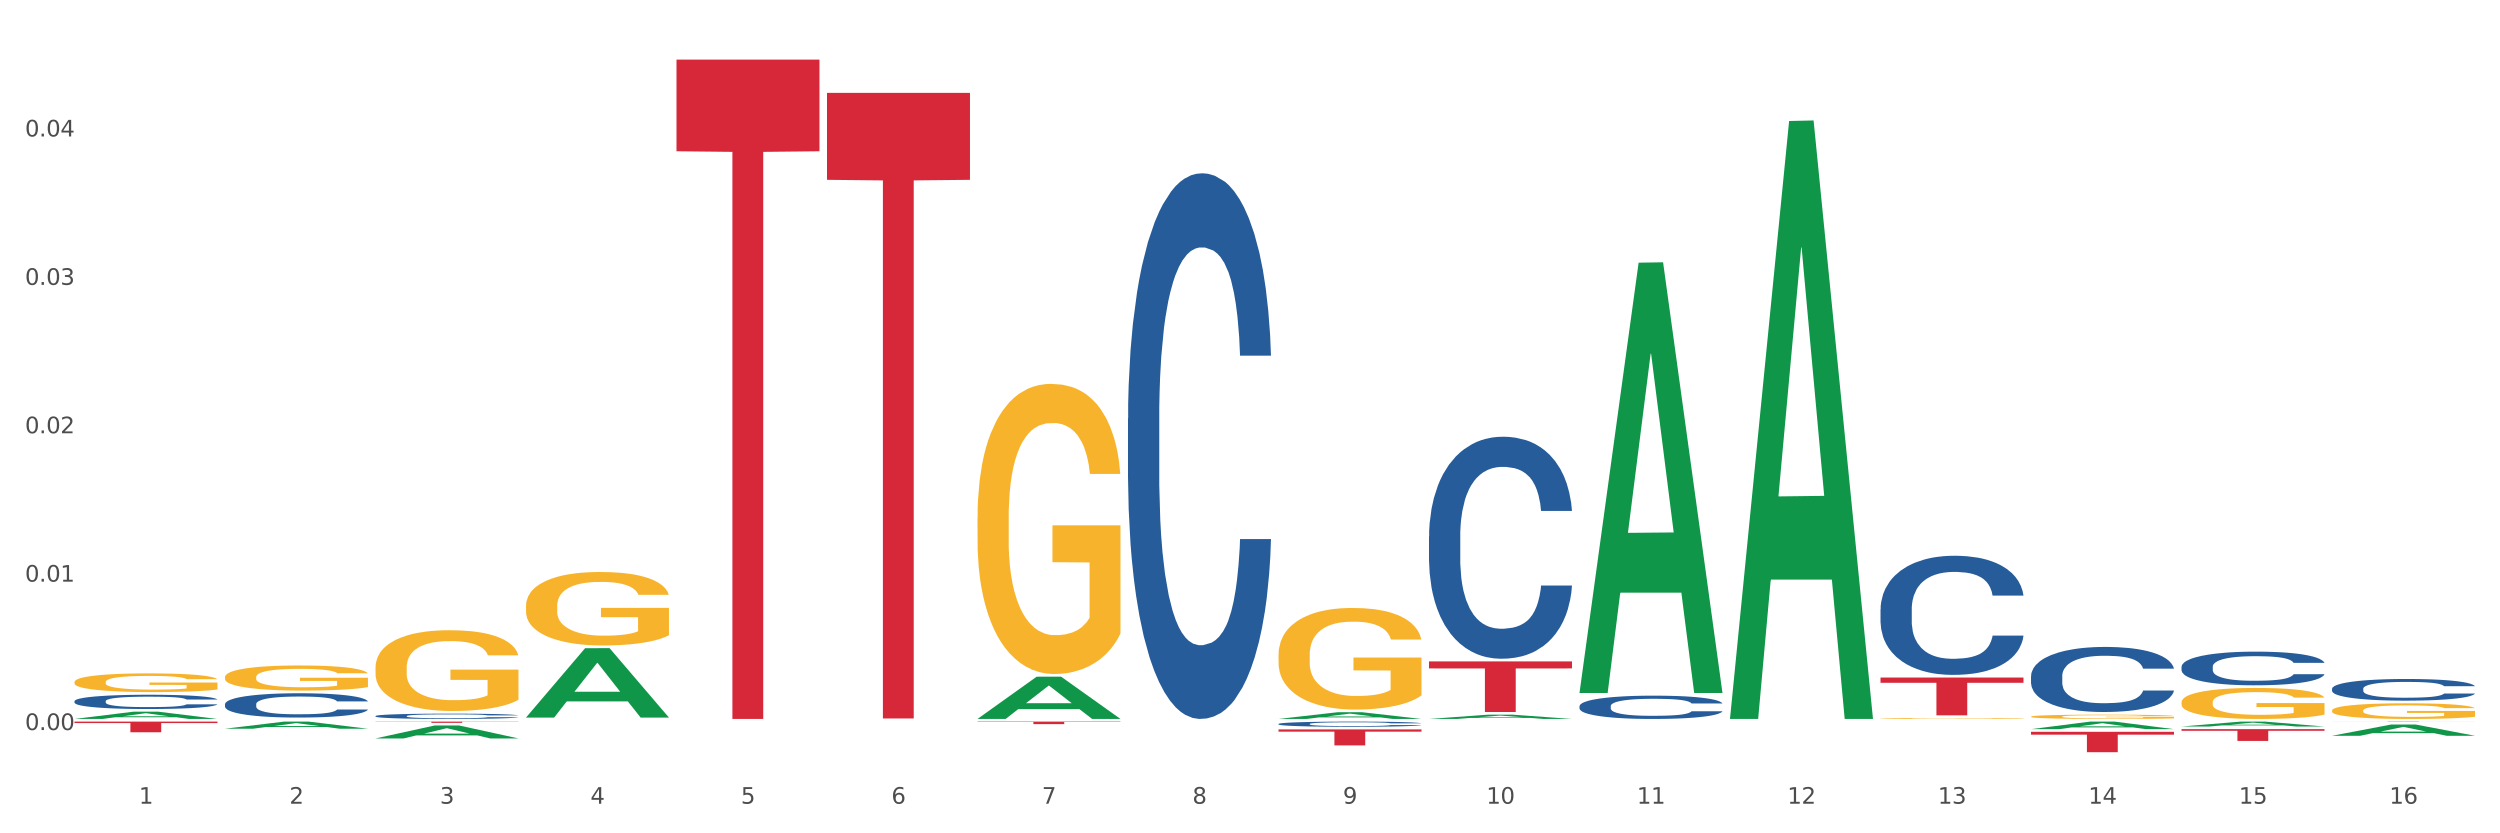 <?xml version="1.0" encoding="utf-8" standalone="no"?>
<!DOCTYPE svg PUBLIC "-//W3C//DTD SVG 1.1//EN"
  "http://www.w3.org/Graphics/SVG/1.1/DTD/svg11.dtd">
<svg xmlns:xlink="http://www.w3.org/1999/xlink" width="1080pt" height="360pt" viewBox="0 0 1080 360" xmlns="http://www.w3.org/2000/svg" version="1.1">
 <rect x="0" y="0" width="1080" height="360" fill="#333333" stroke="none"/>
 <defs>
  <style type="text/css">*{stroke-linejoin: round; stroke-linecap: butt}</style>
 </defs>
 <g id="figure_1">
  <g id="patch_1">
   <path d="M 0 360 
L 1080 360 
L 1080 0 
L 0 0 
z
" style="fill: #ffffff; stroke: #ffffff; stroke-linejoin: miter"/>
  </g>
  <g id="axes_1">
   <g id="matplotlib.axis_1">
    <g id="xtick_1">
     <g id="text_1">
      <!-- 1 -->
      <g style="fill: #4d4d4d" transform="translate(60.004 347.204) scale(0.096 -0.096)">
       <defs>
        <path id="DejaVuSans-31" d="M 794 531 
L 1825 531 
L 1825 4091 
L 703 3866 
L 703 4441 
L 1819 4666 
L 2450 4666 
L 2450 531 
L 3481 531 
L 3481 0 
L 794 0 
L 794 531 
z
" transform="scale(0.016)"/>
       </defs>
       <use xlink:href="#DejaVuSans-31"/>
      </g>
     </g>
    </g>
    <g id="xtick_2">
     <g id="text_2">
      <!-- 2 -->
      <g style="fill: #4d4d4d" transform="translate(125.021 347.204) scale(0.096 -0.096)">
       <defs>
        <path id="DejaVuSans-32" d="M 1228 531 
L 3431 531 
L 3431 0 
L 469 0 
L 469 531 
Q 828 903 1448 1529 
Q 2069 2156 2228 2338 
Q 2531 2678 2651 2914 
Q 2772 3150 2772 3378 
Q 2772 3750 2511 3984 
Q 2250 4219 1831 4219 
Q 1534 4219 1204 4116 
Q 875 4013 500 3803 
L 500 4441 
Q 881 4594 1212 4672 
Q 1544 4750 1819 4750 
Q 2544 4750 2975 4387 
Q 3406 4025 3406 3419 
Q 3406 3131 3298 2873 
Q 3191 2616 2906 2266 
Q 2828 2175 2409 1742 
Q 1991 1309 1228 531 
z
" transform="scale(0.016)"/>
       </defs>
       <use xlink:href="#DejaVuSans-32"/>
      </g>
     </g>
    </g>
    <g id="xtick_3">
     <g id="text_3">
      <!-- 3 -->
      <g style="fill: #4d4d4d" transform="translate(190.039 347.204) scale(0.096 -0.096)">
       <defs>
        <path id="DejaVuSans-33" d="M 2597 2516 
Q 3050 2419 3304 2112 
Q 3559 1806 3559 1356 
Q 3559 666 3084 287 
Q 2609 -91 1734 -91 
Q 1441 -91 1130 -33 
Q 819 25 488 141 
L 488 750 
Q 750 597 1062 519 
Q 1375 441 1716 441 
Q 2309 441 2620 675 
Q 2931 909 2931 1356 
Q 2931 1769 2642 2001 
Q 2353 2234 1838 2234 
L 1294 2234 
L 1294 2753 
L 1863 2753 
Q 2328 2753 2575 2939 
Q 2822 3125 2822 3475 
Q 2822 3834 2567 4026 
Q 2313 4219 1838 4219 
Q 1578 4219 1281 4162 
Q 984 4106 628 3988 
L 628 4550 
Q 988 4650 1302 4700 
Q 1616 4750 1894 4750 
Q 2613 4750 3031 4423 
Q 3450 4097 3450 3541 
Q 3450 3153 3228 2886 
Q 3006 2619 2597 2516 
z
" transform="scale(0.016)"/>
       </defs>
       <use xlink:href="#DejaVuSans-33"/>
      </g>
     </g>
    </g>
    <g id="xtick_4">
     <g id="text_4">
      <!-- 4 -->
      <g style="fill: #4d4d4d" transform="translate(255.056 347.204) scale(0.096 -0.096)">
       <defs>
        <path id="DejaVuSans-34" d="M 2419 4116 
L 825 1625 
L 2419 1625 
L 2419 4116 
z
M 2253 4666 
L 3047 4666 
L 3047 1625 
L 3713 1625 
L 3713 1100 
L 3047 1100 
L 3047 0 
L 2419 0 
L 2419 1100 
L 313 1100 
L 313 1709 
L 2253 4666 
z
" transform="scale(0.016)"/>
       </defs>
       <use xlink:href="#DejaVuSans-34"/>
      </g>
     </g>
    </g>
    <g id="xtick_5">
     <g id="text_5">
      <!-- 5 -->
      <g style="fill: #4d4d4d" transform="translate(320.073 347.204) scale(0.096 -0.096)">
       <defs>
        <path id="DejaVuSans-35" d="M 691 4666 
L 3169 4666 
L 3169 4134 
L 1269 4134 
L 1269 2991 
Q 1406 3038 1543 3061 
Q 1681 3084 1819 3084 
Q 2600 3084 3056 2656 
Q 3513 2228 3513 1497 
Q 3513 744 3044 326 
Q 2575 -91 1722 -91 
Q 1428 -91 1123 -41 
Q 819 9 494 109 
L 494 744 
Q 775 591 1075 516 
Q 1375 441 1709 441 
Q 2250 441 2565 725 
Q 2881 1009 2881 1497 
Q 2881 1984 2565 2268 
Q 2250 2553 1709 2553 
Q 1456 2553 1204 2497 
Q 953 2441 691 2322 
L 691 4666 
z
" transform="scale(0.016)"/>
       </defs>
       <use xlink:href="#DejaVuSans-35"/>
      </g>
     </g>
    </g>
    <g id="xtick_6">
     <g id="text_6">
      <!-- 6 -->
      <g style="fill: #4d4d4d" transform="translate(385.09 347.204) scale(0.096 -0.096)">
       <defs>
        <path id="DejaVuSans-36" d="M 2113 2584 
Q 1688 2584 1439 2293 
Q 1191 2003 1191 1497 
Q 1191 994 1439 701 
Q 1688 409 2113 409 
Q 2538 409 2786 701 
Q 3034 994 3034 1497 
Q 3034 2003 2786 2293 
Q 2538 2584 2113 2584 
z
M 3366 4563 
L 3366 3988 
Q 3128 4100 2886 4159 
Q 2644 4219 2406 4219 
Q 1781 4219 1451 3797 
Q 1122 3375 1075 2522 
Q 1259 2794 1537 2939 
Q 1816 3084 2150 3084 
Q 2853 3084 3261 2657 
Q 3669 2231 3669 1497 
Q 3669 778 3244 343 
Q 2819 -91 2113 -91 
Q 1303 -91 875 529 
Q 447 1150 447 2328 
Q 447 3434 972 4092 
Q 1497 4750 2381 4750 
Q 2619 4750 2861 4703 
Q 3103 4656 3366 4563 
z
" transform="scale(0.016)"/>
       </defs>
       <use xlink:href="#DejaVuSans-36"/>
      </g>
     </g>
    </g>
    <g id="xtick_7">
     <g id="text_7">
      <!-- 7 -->
      <g style="fill: #4d4d4d" transform="translate(450.108 347.204) scale(0.096 -0.096)">
       <defs>
        <path id="DejaVuSans-37" d="M 525 4666 
L 3525 4666 
L 3525 4397 
L 1831 0 
L 1172 0 
L 2766 4134 
L 525 4134 
L 525 4666 
z
" transform="scale(0.016)"/>
       </defs>
       <use xlink:href="#DejaVuSans-37"/>
      </g>
     </g>
    </g>
    <g id="xtick_8">
     <g id="text_8">
      <!-- 8 -->
      <g style="fill: #4d4d4d" transform="translate(515.125 347.204) scale(0.096 -0.096)">
       <defs>
        <path id="DejaVuSans-38" d="M 2034 2216 
Q 1584 2216 1326 1975 
Q 1069 1734 1069 1313 
Q 1069 891 1326 650 
Q 1584 409 2034 409 
Q 2484 409 2743 651 
Q 3003 894 3003 1313 
Q 3003 1734 2745 1975 
Q 2488 2216 2034 2216 
z
M 1403 2484 
Q 997 2584 770 2862 
Q 544 3141 544 3541 
Q 544 4100 942 4425 
Q 1341 4750 2034 4750 
Q 2731 4750 3128 4425 
Q 3525 4100 3525 3541 
Q 3525 3141 3298 2862 
Q 3072 2584 2669 2484 
Q 3125 2378 3379 2068 
Q 3634 1759 3634 1313 
Q 3634 634 3220 271 
Q 2806 -91 2034 -91 
Q 1263 -91 848 271 
Q 434 634 434 1313 
Q 434 1759 690 2068 
Q 947 2378 1403 2484 
z
M 1172 3481 
Q 1172 3119 1398 2916 
Q 1625 2713 2034 2713 
Q 2441 2713 2670 2916 
Q 2900 3119 2900 3481 
Q 2900 3844 2670 4047 
Q 2441 4250 2034 4250 
Q 1625 4250 1398 4047 
Q 1172 3844 1172 3481 
z
" transform="scale(0.016)"/>
       </defs>
       <use xlink:href="#DejaVuSans-38"/>
      </g>
     </g>
    </g>
    <g id="xtick_9">
     <g id="text_9">
      <!-- 9 -->
      <g style="fill: #4d4d4d" transform="translate(580.142 347.204) scale(0.096 -0.096)">
       <defs>
        <path id="DejaVuSans-39" d="M 703 97 
L 703 672 
Q 941 559 1184 500 
Q 1428 441 1663 441 
Q 2288 441 2617 861 
Q 2947 1281 2994 2138 
Q 2813 1869 2534 1725 
Q 2256 1581 1919 1581 
Q 1219 1581 811 2004 
Q 403 2428 403 3163 
Q 403 3881 828 4315 
Q 1253 4750 1959 4750 
Q 2769 4750 3195 4129 
Q 3622 3509 3622 2328 
Q 3622 1225 3098 567 
Q 2575 -91 1691 -91 
Q 1453 -91 1209 -44 
Q 966 3 703 97 
z
M 1959 2075 
Q 2384 2075 2632 2365 
Q 2881 2656 2881 3163 
Q 2881 3666 2632 3958 
Q 2384 4250 1959 4250 
Q 1534 4250 1286 3958 
Q 1038 3666 1038 3163 
Q 1038 2656 1286 2365 
Q 1534 2075 1959 2075 
z
" transform="scale(0.016)"/>
       </defs>
       <use xlink:href="#DejaVuSans-39"/>
      </g>
     </g>
    </g>
    <g id="xtick_10">
     <g id="text_10">
      <!-- 10 -->
      <g style="fill: #4d4d4d" transform="translate(642.105 347.204) scale(0.096 -0.096)">
       <defs>
        <path id="DejaVuSans-30" d="M 2034 4250 
Q 1547 4250 1301 3770 
Q 1056 3291 1056 2328 
Q 1056 1369 1301 889 
Q 1547 409 2034 409 
Q 2525 409 2770 889 
Q 3016 1369 3016 2328 
Q 3016 3291 2770 3770 
Q 2525 4250 2034 4250 
z
M 2034 4750 
Q 2819 4750 3233 4129 
Q 3647 3509 3647 2328 
Q 3647 1150 3233 529 
Q 2819 -91 2034 -91 
Q 1250 -91 836 529 
Q 422 1150 422 2328 
Q 422 3509 836 4129 
Q 1250 4750 2034 4750 
z
" transform="scale(0.016)"/>
       </defs>
       <use xlink:href="#DejaVuSans-31"/>
       <use xlink:href="#DejaVuSans-30" transform="translate(63.623 0)"/>
      </g>
     </g>
    </g>
    <g id="xtick_11">
     <g id="text_11">
      <!-- 11 -->
      <g style="fill: #4d4d4d" transform="translate(707.123 347.204) scale(0.096 -0.096)">
       <use xlink:href="#DejaVuSans-31"/>
       <use xlink:href="#DejaVuSans-31" transform="translate(63.623 0)"/>
      </g>
     </g>
    </g>
    <g id="xtick_12">
     <g id="text_12">
      <!-- 12 -->
      <g style="fill: #4d4d4d" transform="translate(772.14 347.204) scale(0.096 -0.096)">
       <use xlink:href="#DejaVuSans-31"/>
       <use xlink:href="#DejaVuSans-32" transform="translate(63.623 0)"/>
      </g>
     </g>
    </g>
    <g id="xtick_13">
     <g id="text_13">
      <!-- 13 -->
      <g style="fill: #4d4d4d" transform="translate(837.157 347.204) scale(0.096 -0.096)">
       <use xlink:href="#DejaVuSans-31"/>
       <use xlink:href="#DejaVuSans-33" transform="translate(63.623 0)"/>
      </g>
     </g>
    </g>
    <g id="xtick_14">
     <g id="text_14">
      <!-- 14 -->
      <g style="fill: #4d4d4d" transform="translate(902.174 347.204) scale(0.096 -0.096)">
       <use xlink:href="#DejaVuSans-31"/>
       <use xlink:href="#DejaVuSans-34" transform="translate(63.623 0)"/>
      </g>
     </g>
    </g>
    <g id="xtick_15">
     <g id="text_15">
      <!-- 15 -->
      <g style="fill: #4d4d4d" transform="translate(967.192 347.204) scale(0.096 -0.096)">
       <use xlink:href="#DejaVuSans-31"/>
       <use xlink:href="#DejaVuSans-35" transform="translate(63.623 0)"/>
      </g>
     </g>
    </g>
    <g id="xtick_16">
     <g id="text_16">
      <!-- 16 -->
      <g style="fill: #4d4d4d" transform="translate(1032.209 347.204) scale(0.096 -0.096)">
       <use xlink:href="#DejaVuSans-31"/>
       <use xlink:href="#DejaVuSans-36" transform="translate(63.623 0)"/>
      </g>
     </g>
    </g>
    <g id="xtick_17"/>
    <g id="xtick_18"/>
    <g id="xtick_19"/>
    <g id="xtick_20"/>
    <g id="xtick_21"/>
    <g id="xtick_22"/>
    <g id="xtick_23"/>
    <g id="xtick_24"/>
    <g id="xtick_25"/>
    <g id="xtick_26"/>
    <g id="xtick_27"/>
    <g id="xtick_28"/>
    <g id="xtick_29"/>
    <g id="xtick_30"/>
    <g id="xtick_31"/>
   </g>
   <g id="matplotlib.axis_2">
    <g id="ytick_1">
     <g id="text_17">
      <!-- 0.00 -->
      <g style="fill: #4d4d4d" transform="translate(10.8 315.378) scale(0.096 -0.096)">
       <defs>
        <path id="DejaVuSans-2e" d="M 684 794 
L 1344 794 
L 1344 0 
L 684 0 
L 684 794 
z
" transform="scale(0.016)"/>
       </defs>
       <use xlink:href="#DejaVuSans-30"/>
       <use xlink:href="#DejaVuSans-2e" transform="translate(63.623 0)"/>
       <use xlink:href="#DejaVuSans-30" transform="translate(95.41 0)"/>
       <use xlink:href="#DejaVuSans-30" transform="translate(159.033 0)"/>
      </g>
     </g>
    </g>
    <g id="ytick_2">
     <g id="text_18">
      <!-- 0.01 -->
      <g style="fill: #4d4d4d" transform="translate(10.8 251.273) scale(0.096 -0.096)">
       <use xlink:href="#DejaVuSans-30"/>
       <use xlink:href="#DejaVuSans-2e" transform="translate(63.623 0)"/>
       <use xlink:href="#DejaVuSans-30" transform="translate(95.41 0)"/>
       <use xlink:href="#DejaVuSans-31" transform="translate(159.033 0)"/>
      </g>
     </g>
    </g>
    <g id="ytick_3">
     <g id="text_19">
      <!-- 0.02 -->
      <g style="fill: #4d4d4d" transform="translate(10.8 187.168) scale(0.096 -0.096)">
       <use xlink:href="#DejaVuSans-30"/>
       <use xlink:href="#DejaVuSans-2e" transform="translate(63.623 0)"/>
       <use xlink:href="#DejaVuSans-30" transform="translate(95.41 0)"/>
       <use xlink:href="#DejaVuSans-32" transform="translate(159.033 0)"/>
      </g>
     </g>
    </g>
    <g id="ytick_4">
     <g id="text_20">
      <!-- 0.03 -->
      <g style="fill: #4d4d4d" transform="translate(10.8 123.063) scale(0.096 -0.096)">
       <use xlink:href="#DejaVuSans-30"/>
       <use xlink:href="#DejaVuSans-2e" transform="translate(63.623 0)"/>
       <use xlink:href="#DejaVuSans-30" transform="translate(95.41 0)"/>
       <use xlink:href="#DejaVuSans-33" transform="translate(159.033 0)"/>
      </g>
     </g>
    </g>
    <g id="ytick_5">
     <g id="text_21">
      <!-- 0.04 -->
      <g style="fill: #4d4d4d" transform="translate(10.8 58.957) scale(0.096 -0.096)">
       <use xlink:href="#DejaVuSans-30"/>
       <use xlink:href="#DejaVuSans-2e" transform="translate(63.623 0)"/>
       <use xlink:href="#DejaVuSans-30" transform="translate(95.41 0)"/>
       <use xlink:href="#DejaVuSans-34" transform="translate(159.033 0)"/>
      </g>
     </g>
    </g>
    <g id="ytick_6"/>
    <g id="ytick_7"/>
    <g id="ytick_8"/>
    <g id="ytick_9"/>
    <g id="ytick_10"/>
   </g>
   <g id="PolyCollection_1">
    <path d="M 32.175 310.581 
L 32.239 310.578 
L 57.709 307.442 
L 68.28 307.439 
L 93.941 310.587 
L 81.715 310.587 
L 76.176 309.854 
L 49.877 309.854 
L 49.686 309.866 
L 44.337 310.587 
L 32.175 310.587 
L 32.175 310.581 
L 53.188 309.417 
L 72.864 309.414 
L 63.122 308.11 
L 62.995 308.104 
L 62.867 308.113 
L 53.125 309.414 
L 53.188 309.417 
L 32.175 310.581 
z
" clip-path="url(#pf0bcef3df3)" style="fill: #109648"/>
    <path d="M 32.175 294.639 
L 32.248 294.632 
L 32.248 294.367 
L 32.394 294.138 
L 33.123 293.585 
L 34.217 293.127 
L 35.019 292.884 
L 35.821 292.685 
L 36.769 292.486 
L 37.936 292.279 
L 40.051 291.977 
L 41.363 291.822 
L 42.968 291.659 
L 45.885 291.423 
L 47.999 291.291 
L 50.187 291.18 
L 53.76 291.047 
L 56.094 290.988 
L 58.573 290.944 
L 61.563 290.914 
L 63.824 290.907 
L 68.783 290.929 
L 73.012 290.996 
L 75.054 291.047 
L 77.679 291.136 
L 79.065 291.195 
L 81.326 291.313 
L 83.659 291.468 
L 85.263 291.6 
L 87.67 291.851 
L 89.493 292.102 
L 91.17 292.412 
L 92.045 292.626 
L 92.702 292.825 
L 93.285 293.054 
L 93.868 293.415 
L 80.742 293.415 
L 80.232 293.157 
L 79.43 292.913 
L 78.263 292.677 
L 77.242 292.53 
L 75.492 292.345 
L 73.887 292.227 
L 72.21 292.139 
L 70.168 292.065 
L 68.564 292.028 
L 66.303 291.999 
L 61.855 292.006 
L 58.865 292.065 
L 56.823 292.139 
L 55.511 292.205 
L 54.344 292.279 
L 53.031 292.382 
L 51.5 292.537 
L 50.406 292.677 
L 49.312 292.854 
L 48.437 293.031 
L 47.635 293.238 
L 46.979 293.459 
L 46.468 293.688 
L 46.031 293.968 
L 45.666 294.433 
L 45.666 295.443 
L 45.812 295.672 
L 46.176 295.975 
L 46.614 296.203 
L 47.343 296.476 
L 47.999 296.661 
L 49.239 296.926 
L 50.625 297.147 
L 51.719 297.288 
L 52.812 297.406 
L 54.708 297.568 
L 56.823 297.701 
L 58.646 297.782 
L 61.126 297.855 
L 62.803 297.885 
L 64.261 297.9 
L 67.835 297.9 
L 70.387 297.878 
L 73.231 297.826 
L 75.419 297.76 
L 77.242 297.678 
L 79.284 297.546 
L 80.596 297.42 
L 80.596 295.879 
L 64.553 295.871 
L 64.553 294.846 
L 93.941 294.846 
L 93.941 297.855 
L 92.702 298.01 
L 91.316 298.151 
L 89.858 298.276 
L 87.67 298.431 
L 85.045 298.578 
L 82.711 298.682 
L 80.232 298.77 
L 77.315 298.851 
L 73.523 298.925 
L 71.189 298.955 
L 68.272 298.977 
L 64.845 298.984 
L 61.855 298.969 
L 58.938 298.932 
L 55.875 298.866 
L 52.885 298.77 
L 50.625 298.674 
L 48.364 298.556 
L 45.958 298.401 
L 44.062 298.254 
L 42.603 298.121 
L 40.999 297.951 
L 39.249 297.73 
L 37.936 297.531 
L 36.769 297.324 
L 35.529 297.059 
L 34.654 296.83 
L 33.779 296.543 
L 33.269 296.329 
L 32.685 295.997 
L 32.248 295.532 
L 32.175 294.639 
z
" clip-path="url(#pf0bcef3df3)" style="fill: #f7b32b"/>
    <path d="M 812.382 292.694 
L 874.148 292.694 
L 874.148 294.963 
L 849.852 294.979 
L 849.852 309.021 
L 836.532 309.021 
L 836.532 294.979 
L 812.382 294.963 
L 812.382 292.71 
L 812.382 292.694 
z
" clip-path="url(#pf0bcef3df3)" style="fill: #d62839"/>
    <path d="M 617.33 285.722 
L 679.097 285.722 
L 679.097 288.761 
L 654.8 288.781 
L 654.8 307.588 
L 641.481 307.588 
L 641.481 288.781 
L 617.33 288.761 
L 617.33 285.743 
L 617.33 285.722 
z
" clip-path="url(#pf0bcef3df3)" style="fill: #d62839"/>
    <path d="M 552.313 315.112 
L 614.079 315.112 
L 614.079 316.069 
L 589.783 316.075 
L 589.783 321.999 
L 576.463 321.999 
L 576.463 316.075 
L 552.313 316.069 
L 552.313 315.118 
L 552.313 315.112 
z
" clip-path="url(#pf0bcef3df3)" style="fill: #d62839"/>
    <path d="M 422.278 311.731 
L 484.045 311.731 
L 484.045 311.883 
L 459.748 311.884 
L 459.748 312.826 
L 446.429 312.826 
L 446.429 311.884 
L 422.278 311.883 
L 422.278 311.732 
L 422.278 311.731 
z
" clip-path="url(#pf0bcef3df3)" style="fill: #d62839"/>
    <path d="M 357.261 40.128 
L 419.028 40.128 
L 419.028 77.683 
L 394.731 77.937 
L 394.731 310.377 
L 381.412 310.377 
L 381.412 77.937 
L 357.261 77.683 
L 357.261 40.381 
L 357.261 40.128 
z
" clip-path="url(#pf0bcef3df3)" style="fill: #d62839"/>
    <path d="M 292.244 25.759 
L 354.01 25.759 
L 354.01 65.341 
L 329.714 65.609 
L 329.714 310.587 
L 316.394 310.587 
L 316.394 65.609 
L 292.244 65.341 
L 292.244 26.027 
L 292.244 25.759 
z
" clip-path="url(#pf0bcef3df3)" style="fill: #d62839"/>
    <path d="M 162.209 311.731 
L 223.976 311.731 
L 223.976 311.805 
L 199.679 311.806 
L 199.679 312.266 
L 186.36 312.266 
L 186.36 311.806 
L 162.209 311.805 
L 162.209 311.732 
L 162.209 311.731 
z
" clip-path="url(#pf0bcef3df3)" style="fill: #d62839"/>
    <path d="M 32.175 311.731 
L 93.941 311.731 
L 93.941 312.37 
L 69.645 312.375 
L 69.645 316.331 
L 56.325 316.331 
L 56.325 312.375 
L 32.175 312.37 
L 32.175 311.735 
L 32.175 311.731 
z
" clip-path="url(#pf0bcef3df3)" style="fill: #d62839"/>
    <path d="M 32.175 302.899 
L 32.248 302.893 
L 32.248 302.736 
L 32.467 302.522 
L 33.27 302.127 
L 34.292 301.829 
L 36.045 301.48 
L 36.994 301.333 
L 38.235 301.17 
L 40.79 300.905 
L 43.711 300.68 
L 45.755 300.556 
L 47.288 300.477 
L 50.72 300.336 
L 52.691 300.274 
L 54.735 300.224 
L 56.487 300.19 
L 59.408 300.15 
L 61.744 300.134 
L 64.445 300.128 
L 66.709 300.134 
L 69.702 300.156 
L 74.083 300.224 
L 75.762 300.263 
L 78.025 300.331 
L 80.362 300.421 
L 82.26 300.511 
L 84.45 300.64 
L 86.713 300.809 
L 88.904 301.023 
L 90.437 301.221 
L 91.678 301.429 
L 92.773 301.682 
L 93.576 301.958 
L 93.941 302.189 
L 80.581 302.189 
L 80.216 301.981 
L 79.485 301.756 
L 78.755 301.604 
L 77.952 301.48 
L 76.711 301.339 
L 75.616 301.249 
L 73.791 301.142 
L 72.111 301.074 
L 70.724 301.035 
L 69.045 301.001 
L 65.468 300.967 
L 62.912 300.967 
L 61.306 300.978 
L 59.335 301.007 
L 57.655 301.046 
L 55.684 301.114 
L 54.151 301.187 
L 52.618 301.283 
L 51.742 301.35 
L 50.427 301.474 
L 49.551 301.575 
L 48.383 301.75 
L 47.726 301.874 
L 46.558 302.195 
L 46.047 302.432 
L 45.828 302.595 
L 45.682 302.775 
L 45.682 303.654 
L 46.12 304.048 
L 46.485 304.217 
L 47.069 304.408 
L 48.164 304.656 
L 49.77 304.898 
L 51.45 305.073 
L 52.837 305.18 
L 54.151 305.259 
L 55.465 305.321 
L 57.071 305.377 
L 58.386 305.411 
L 60.357 305.445 
L 62.693 305.462 
L 64.518 305.462 
L 68.242 305.434 
L 69.921 305.405 
L 71.527 305.366 
L 73.28 305.304 
L 74.667 305.236 
L 75.47 305.186 
L 76.784 305.079 
L 77.806 304.966 
L 78.682 304.836 
L 79.266 304.724 
L 79.923 304.555 
L 80.435 304.363 
L 80.581 304.262 
L 93.941 304.262 
L 93.649 304.465 
L 93.138 304.662 
L 92.116 304.927 
L 91.313 305.079 
L 90.072 305.265 
L 88.758 305.422 
L 86.932 305.597 
L 85.253 305.726 
L 83.501 305.839 
L 81.603 305.94 
L 78.171 306.081 
L 76.93 306.121 
L 74.302 306.188 
L 72.257 306.228 
L 69.264 306.267 
L 66.198 306.29 
L 62.985 306.295 
L 60.138 306.284 
L 56.998 306.25 
L 55.027 306.216 
L 52.837 306.166 
L 50.281 306.087 
L 47.872 305.991 
L 45.609 305.878 
L 43.492 305.749 
L 41.52 305.602 
L 38.965 305.36 
L 37.067 305.124 
L 35.679 304.904 
L 34.73 304.718 
L 33.781 304.482 
L 33.27 304.318 
L 32.467 303.924 
L 32.175 303.558 
L 32.175 302.899 
z
" clip-path="url(#pf0bcef3df3)" style="fill: #255c99"/>
    <path d="M 97.192 304.204 
L 97.265 304.195 
L 97.265 303.926 
L 97.484 303.562 
L 98.287 302.891 
L 99.31 302.383 
L 101.062 301.789 
L 102.011 301.54 
L 103.252 301.262 
L 105.807 300.811 
L 108.728 300.428 
L 110.772 300.217 
L 112.305 300.083 
L 115.737 299.843 
L 117.708 299.738 
L 119.752 299.652 
L 121.505 299.594 
L 124.425 299.527 
L 126.761 299.498 
L 129.463 299.489 
L 131.726 299.498 
L 134.719 299.537 
L 139.1 299.652 
L 140.779 299.719 
L 143.042 299.834 
L 145.379 299.987 
L 147.277 300.14 
L 149.467 300.361 
L 151.731 300.648 
L 153.921 301.013 
L 155.454 301.348 
L 156.695 301.703 
L 157.79 302.134 
L 158.594 302.604 
L 158.959 302.996 
L 145.598 302.996 
L 145.233 302.642 
L 144.503 302.259 
L 143.773 302 
L 142.969 301.789 
L 141.728 301.549 
L 140.633 301.396 
L 138.808 301.214 
L 137.129 301.099 
L 135.741 301.032 
L 134.062 300.974 
L 130.485 300.917 
L 127.929 300.917 
L 126.323 300.936 
L 124.352 300.984 
L 122.673 301.051 
L 120.701 301.166 
L 119.168 301.291 
L 117.635 301.453 
L 116.759 301.568 
L 115.445 301.779 
L 114.569 301.952 
L 113.4 302.249 
L 112.743 302.46 
L 111.575 303.006 
L 111.064 303.409 
L 110.845 303.687 
L 110.699 303.993 
L 110.699 305.488 
L 111.137 306.159 
L 111.502 306.447 
L 112.086 306.773 
L 113.181 307.194 
L 114.788 307.606 
L 116.467 307.904 
L 117.854 308.086 
L 119.168 308.22 
L 120.482 308.325 
L 122.089 308.421 
L 123.403 308.479 
L 125.374 308.536 
L 127.71 308.565 
L 129.536 308.565 
L 133.259 308.517 
L 134.938 308.469 
L 136.545 308.402 
L 138.297 308.296 
L 139.684 308.181 
L 140.487 308.095 
L 141.801 307.913 
L 142.823 307.721 
L 143.7 307.501 
L 144.284 307.309 
L 144.941 307.022 
L 145.452 306.696 
L 145.598 306.523 
L 158.959 306.523 
L 158.667 306.868 
L 158.156 307.204 
L 157.133 307.654 
L 156.33 307.913 
L 155.089 308.229 
L 153.775 308.498 
L 151.95 308.795 
L 150.27 309.015 
L 148.518 309.207 
L 146.62 309.379 
L 143.188 309.619 
L 141.947 309.686 
L 139.319 309.801 
L 137.275 309.868 
L 134.281 309.935 
L 131.215 309.974 
L 128.002 309.983 
L 125.155 309.964 
L 122.016 309.907 
L 120.044 309.849 
L 117.854 309.763 
L 115.299 309.629 
L 112.889 309.466 
L 110.626 309.274 
L 108.509 309.054 
L 106.538 308.804 
L 103.982 308.392 
L 102.084 307.99 
L 100.697 307.616 
L 99.748 307.3 
L 98.798 306.897 
L 98.287 306.619 
L 97.484 305.948 
L 97.192 305.325 
L 97.192 304.204 
z
" clip-path="url(#pf0bcef3df3)" style="fill: #255c99"/>
    <path d="M 162.209 309.326 
L 162.282 309.324 
L 162.282 309.265 
L 162.502 309.185 
L 163.305 309.039 
L 164.327 308.928 
L 166.079 308.798 
L 167.028 308.744 
L 168.269 308.683 
L 170.825 308.585 
L 173.745 308.501 
L 175.789 308.455 
L 177.323 308.426 
L 180.754 308.374 
L 182.725 308.351 
L 184.77 308.332 
L 186.522 308.319 
L 189.442 308.305 
L 191.778 308.298 
L 194.48 308.296 
L 196.743 308.298 
L 199.737 308.307 
L 204.117 308.332 
L 205.796 308.347 
L 208.06 308.372 
L 210.396 308.405 
L 212.294 308.439 
L 214.485 308.487 
L 216.748 308.549 
L 218.938 308.629 
L 220.471 308.702 
L 221.713 308.78 
L 222.808 308.874 
L 223.611 308.976 
L 223.976 309.062 
L 210.615 309.062 
L 210.25 308.985 
L 209.52 308.901 
L 208.79 308.844 
L 207.987 308.798 
L 206.746 308.746 
L 205.65 308.713 
L 203.825 308.673 
L 202.146 308.648 
L 200.759 308.633 
L 199.079 308.621 
L 195.502 308.608 
L 192.947 308.608 
L 191.34 308.612 
L 189.369 308.623 
L 187.69 308.637 
L 185.719 308.662 
L 184.185 308.69 
L 182.652 308.725 
L 181.776 308.75 
L 180.462 308.796 
L 179.586 308.834 
L 178.418 308.899 
L 177.761 308.945 
L 176.592 309.064 
L 176.081 309.152 
L 175.862 309.213 
L 175.716 309.28 
L 175.716 309.606 
L 176.154 309.752 
L 176.519 309.815 
L 177.104 309.886 
L 178.199 309.978 
L 179.805 310.068 
L 181.484 310.133 
L 182.871 310.173 
L 184.185 310.202 
L 185.5 310.225 
L 187.106 310.246 
L 188.42 310.259 
L 190.391 310.271 
L 192.728 310.278 
L 194.553 310.278 
L 198.276 310.267 
L 199.956 310.257 
L 201.562 310.242 
L 203.314 310.219 
L 204.701 310.194 
L 205.504 310.175 
L 206.819 310.135 
L 207.841 310.093 
L 208.717 310.045 
L 209.301 310.003 
L 209.958 309.941 
L 210.469 309.87 
L 210.615 309.832 
L 223.976 309.832 
L 223.684 309.907 
L 223.173 309.98 
L 222.151 310.079 
L 221.348 310.135 
L 220.106 310.204 
L 218.792 310.263 
L 216.967 310.328 
L 215.288 310.376 
L 213.535 310.418 
L 211.637 310.455 
L 208.206 310.508 
L 206.965 310.522 
L 204.336 310.547 
L 202.292 310.562 
L 199.299 310.577 
L 196.232 310.585 
L 193.02 310.587 
L 190.172 310.583 
L 187.033 310.57 
L 185.062 310.558 
L 182.871 310.539 
L 180.316 310.51 
L 177.907 310.474 
L 175.643 310.432 
L 173.526 310.384 
L 171.555 310.33 
L 168.999 310.24 
L 167.101 310.152 
L 165.714 310.07 
L 164.765 310.001 
L 163.816 309.914 
L 163.305 309.853 
L 162.502 309.706 
L 162.209 309.57 
L 162.209 309.326 
z
" clip-path="url(#pf0bcef3df3)" style="fill: #255c99"/>
    <path d="M 487.296 180.773 
L 487.369 180.558 
L 487.369 174.53 
L 487.588 166.349 
L 488.391 151.28 
L 489.413 139.87 
L 491.165 126.523 
L 492.114 120.925 
L 493.356 114.682 
L 495.911 104.564 
L 498.831 95.953 
L 500.876 91.217 
L 502.409 88.203 
L 505.84 82.821 
L 507.811 80.453 
L 509.856 78.515 
L 511.608 77.223 
L 514.528 75.716 
L 516.865 75.071 
L 519.566 74.855 
L 521.829 75.071 
L 524.823 75.932 
L 529.203 78.515 
L 530.883 80.022 
L 533.146 82.605 
L 535.482 86.05 
L 537.38 89.494 
L 539.571 94.446 
L 541.834 100.904 
L 544.024 109.085 
L 545.558 116.62 
L 546.799 124.585 
L 547.894 134.273 
L 548.697 144.821 
L 549.062 153.648 
L 535.701 153.648 
L 535.336 145.682 
L 534.606 137.071 
L 533.876 131.259 
L 533.073 126.523 
L 531.832 121.141 
L 530.737 117.696 
L 528.911 113.606 
L 527.232 111.022 
L 525.845 109.515 
L 524.166 108.224 
L 520.588 106.932 
L 518.033 106.932 
L 516.427 107.363 
L 514.455 108.439 
L 512.776 109.946 
L 510.805 112.529 
L 509.272 115.328 
L 507.738 118.988 
L 506.862 121.571 
L 505.548 126.307 
L 504.672 130.182 
L 503.504 136.856 
L 502.847 141.592 
L 501.679 153.863 
L 501.168 162.905 
L 500.949 169.148 
L 500.803 176.037 
L 500.803 209.621 
L 501.241 224.69 
L 501.606 231.149 
L 502.19 238.468 
L 503.285 247.941 
L 504.891 257.198 
L 506.57 263.871 
L 507.957 267.962 
L 509.272 270.976 
L 510.586 273.344 
L 512.192 275.496 
L 513.506 276.788 
L 515.478 278.08 
L 517.814 278.726 
L 519.639 278.726 
L 523.363 277.649 
L 525.042 276.573 
L 526.648 275.066 
L 528.4 272.698 
L 529.787 270.114 
L 530.591 268.177 
L 531.905 264.087 
L 532.927 259.781 
L 533.803 254.83 
L 534.387 250.524 
L 535.044 244.066 
L 535.555 236.746 
L 535.701 232.871 
L 549.062 232.871 
L 548.77 240.621 
L 548.259 248.156 
L 547.237 258.274 
L 546.434 264.087 
L 545.193 271.191 
L 543.878 277.219 
L 542.053 283.892 
L 540.374 288.844 
L 538.622 293.149 
L 536.723 297.025 
L 533.292 302.407 
L 532.051 303.913 
L 529.422 306.497 
L 527.378 308.004 
L 524.385 309.511 
L 521.318 310.372 
L 518.106 310.587 
L 515.258 310.157 
L 512.119 308.865 
L 510.148 307.573 
L 507.957 305.636 
L 505.402 302.622 
L 502.993 298.962 
L 500.73 294.656 
L 498.612 289.705 
L 496.641 284.108 
L 494.086 274.851 
L 492.187 265.809 
L 490.8 257.413 
L 489.851 250.309 
L 488.902 241.267 
L 488.391 235.024 
L 487.588 219.954 
L 487.296 205.961 
L 487.296 180.773 
z
" clip-path="url(#pf0bcef3df3)" style="fill: #255c99"/>
    <path d="M 552.313 312.736 
L 552.386 312.734 
L 552.386 312.677 
L 552.605 312.599 
L 553.408 312.456 
L 554.43 312.348 
L 556.182 312.221 
L 557.132 312.168 
L 558.373 312.109 
L 560.928 312.013 
L 563.848 311.931 
L 565.893 311.886 
L 567.426 311.858 
L 570.857 311.807 
L 572.829 311.784 
L 574.873 311.766 
L 576.625 311.754 
L 579.546 311.739 
L 581.882 311.733 
L 584.583 311.731 
L 586.847 311.733 
L 589.84 311.741 
L 594.221 311.766 
L 595.9 311.78 
L 598.163 311.805 
L 600.499 311.837 
L 602.398 311.87 
L 604.588 311.917 
L 606.851 311.978 
L 609.042 312.056 
L 610.575 312.127 
L 611.816 312.203 
L 612.911 312.295 
L 613.714 312.395 
L 614.079 312.479 
L 600.718 312.479 
L 600.353 312.403 
L 599.623 312.321 
L 598.893 312.266 
L 598.09 312.221 
L 596.849 312.17 
L 595.754 312.138 
L 593.929 312.099 
L 592.249 312.074 
L 590.862 312.06 
L 589.183 312.048 
L 585.605 312.035 
L 583.05 312.035 
L 581.444 312.039 
L 579.473 312.05 
L 577.793 312.064 
L 575.822 312.089 
L 574.289 312.115 
L 572.756 312.15 
L 571.88 312.174 
L 570.565 312.219 
L 569.689 312.256 
L 568.521 312.319 
L 567.864 312.364 
L 566.696 312.481 
L 566.185 312.566 
L 565.966 312.626 
L 565.82 312.691 
L 565.82 313.01 
L 566.258 313.153 
L 566.623 313.214 
L 567.207 313.283 
L 568.302 313.373 
L 569.908 313.461 
L 571.588 313.524 
L 572.975 313.563 
L 574.289 313.592 
L 575.603 313.614 
L 577.209 313.635 
L 578.523 313.647 
L 580.495 313.659 
L 582.831 313.665 
L 584.656 313.665 
L 588.38 313.655 
L 590.059 313.645 
L 591.665 313.631 
L 593.418 313.608 
L 594.805 313.584 
L 595.608 313.565 
L 596.922 313.527 
L 597.944 313.486 
L 598.82 313.439 
L 599.404 313.398 
L 600.061 313.337 
L 600.572 313.267 
L 600.718 313.23 
L 614.079 313.23 
L 613.787 313.304 
L 613.276 313.375 
L 612.254 313.471 
L 611.451 313.527 
L 610.21 313.594 
L 608.896 313.651 
L 607.07 313.714 
L 605.391 313.761 
L 603.639 313.802 
L 601.741 313.839 
L 598.309 313.89 
L 597.068 313.904 
L 594.44 313.929 
L 592.395 313.943 
L 589.402 313.958 
L 586.336 313.966 
L 583.123 313.968 
L 580.276 313.964 
L 577.136 313.951 
L 575.165 313.939 
L 572.975 313.921 
L 570.419 313.892 
L 568.01 313.857 
L 565.747 313.817 
L 563.629 313.77 
L 561.658 313.717 
L 559.103 313.629 
L 557.205 313.543 
L 555.817 313.463 
L 554.868 313.396 
L 553.919 313.31 
L 553.408 313.251 
L 552.605 313.108 
L 552.313 312.975 
L 552.313 312.736 
z
" clip-path="url(#pf0bcef3df3)" style="fill: #255c99"/>
    <path d="M 617.33 231.759 
L 617.403 231.672 
L 617.403 229.219 
L 617.622 225.89 
L 618.425 219.759 
L 619.447 215.116 
L 621.2 209.686 
L 622.149 207.408 
L 623.39 204.868 
L 625.945 200.751 
L 628.866 197.247 
L 630.91 195.32 
L 632.443 194.094 
L 635.875 191.904 
L 637.846 190.941 
L 639.89 190.152 
L 641.642 189.627 
L 644.563 189.013 
L 646.899 188.751 
L 649.601 188.663 
L 651.864 188.751 
L 654.857 189.101 
L 659.238 190.152 
L 660.917 190.765 
L 663.18 191.816 
L 665.517 193.218 
L 667.415 194.619 
L 669.605 196.634 
L 671.869 199.262 
L 674.059 202.59 
L 675.592 205.656 
L 676.833 208.897 
L 677.928 212.839 
L 678.732 217.131 
L 679.097 220.722 
L 665.736 220.722 
L 665.371 217.481 
L 664.641 213.978 
L 663.91 211.613 
L 663.107 209.686 
L 661.866 207.496 
L 660.771 206.094 
L 658.946 204.43 
L 657.267 203.379 
L 655.879 202.766 
L 654.2 202.24 
L 650.623 201.715 
L 648.067 201.715 
L 646.461 201.89 
L 644.49 202.328 
L 642.811 202.941 
L 640.839 203.992 
L 639.306 205.131 
L 637.773 206.62 
L 636.897 207.671 
L 635.583 209.598 
L 634.707 211.175 
L 633.538 213.89 
L 632.881 215.817 
L 631.713 220.81 
L 631.202 224.489 
L 630.983 227.029 
L 630.837 229.832 
L 630.837 243.497 
L 631.275 249.628 
L 631.64 252.256 
L 632.224 255.234 
L 633.319 259.088 
L 634.926 262.855 
L 636.605 265.57 
L 637.992 267.235 
L 639.306 268.461 
L 640.62 269.424 
L 642.227 270.3 
L 643.541 270.826 
L 645.512 271.351 
L 647.848 271.614 
L 649.674 271.614 
L 653.397 271.176 
L 655.076 270.738 
L 656.683 270.125 
L 658.435 269.162 
L 659.822 268.11 
L 660.625 267.322 
L 661.939 265.658 
L 662.961 263.906 
L 663.837 261.891 
L 664.422 260.139 
L 665.079 257.512 
L 665.59 254.533 
L 665.736 252.957 
L 679.097 252.957 
L 678.805 256.11 
L 678.293 259.176 
L 677.271 263.293 
L 676.468 265.658 
L 675.227 268.548 
L 673.913 271.001 
L 672.088 273.716 
L 670.408 275.731 
L 668.656 277.483 
L 666.758 279.06 
L 663.326 281.25 
L 662.085 281.863 
L 659.457 282.914 
L 657.413 283.527 
L 654.419 284.14 
L 651.353 284.491 
L 648.14 284.578 
L 645.293 284.403 
L 642.154 283.877 
L 640.182 283.352 
L 637.992 282.563 
L 635.437 281.337 
L 633.027 279.848 
L 630.764 278.096 
L 628.647 276.082 
L 626.675 273.804 
L 624.12 270.038 
L 622.222 266.359 
L 620.835 262.942 
L 619.886 260.052 
L 618.936 256.373 
L 618.425 253.833 
L 617.622 247.701 
L 617.33 242.008 
L 617.33 231.759 
z
" clip-path="url(#pf0bcef3df3)" style="fill: #255c99"/>
    <path d="M 682.347 305.043 
L 682.42 305.033 
L 682.42 304.776 
L 682.639 304.426 
L 683.443 303.783 
L 684.465 303.295 
L 686.217 302.725 
L 687.166 302.486 
L 688.407 302.22 
L 690.963 301.787 
L 693.883 301.42 
L 695.927 301.217 
L 697.46 301.089 
L 700.892 300.859 
L 702.863 300.758 
L 704.907 300.675 
L 706.66 300.62 
L 709.58 300.555 
L 711.916 300.528 
L 714.618 300.519 
L 716.881 300.528 
L 719.875 300.565 
L 724.255 300.675 
L 725.934 300.739 
L 728.198 300.85 
L 730.534 300.997 
L 732.432 301.144 
L 734.623 301.355 
L 736.886 301.631 
L 739.076 301.981 
L 740.609 302.302 
L 741.85 302.643 
L 742.946 303.056 
L 743.749 303.507 
L 744.114 303.884 
L 730.753 303.884 
L 730.388 303.544 
L 729.658 303.176 
L 728.928 302.928 
L 728.125 302.725 
L 726.883 302.496 
L 725.788 302.348 
L 723.963 302.174 
L 722.284 302.063 
L 720.897 301.999 
L 719.217 301.944 
L 715.64 301.889 
L 713.085 301.889 
L 711.478 301.907 
L 709.507 301.953 
L 707.828 302.017 
L 705.857 302.128 
L 704.323 302.247 
L 702.79 302.404 
L 701.914 302.514 
L 700.6 302.716 
L 699.724 302.882 
L 698.556 303.167 
L 697.899 303.369 
L 696.73 303.893 
L 696.219 304.279 
L 696 304.546 
L 695.854 304.84 
L 695.854 306.275 
L 696.292 306.918 
L 696.657 307.194 
L 697.241 307.507 
L 698.337 307.911 
L 699.943 308.307 
L 701.622 308.592 
L 703.009 308.767 
L 704.323 308.895 
L 705.638 308.996 
L 707.244 309.088 
L 708.558 309.144 
L 710.529 309.199 
L 712.866 309.226 
L 714.691 309.226 
L 718.414 309.18 
L 720.094 309.134 
L 721.7 309.07 
L 723.452 308.969 
L 724.839 308.858 
L 725.642 308.776 
L 726.956 308.601 
L 727.979 308.417 
L 728.855 308.206 
L 729.439 308.022 
L 730.096 307.746 
L 730.607 307.433 
L 730.753 307.268 
L 744.114 307.268 
L 743.822 307.599 
L 743.311 307.921 
L 742.289 308.353 
L 741.485 308.601 
L 740.244 308.904 
L 738.93 309.162 
L 737.105 309.447 
L 735.426 309.658 
L 733.673 309.842 
L 731.775 310.008 
L 728.344 310.238 
L 727.102 310.302 
L 724.474 310.412 
L 722.43 310.477 
L 719.436 310.541 
L 716.37 310.578 
L 713.158 310.587 
L 710.31 310.569 
L 707.171 310.514 
L 705.2 310.458 
L 703.009 310.376 
L 700.454 310.247 
L 698.045 310.091 
L 695.781 309.907 
L 693.664 309.695 
L 691.693 309.456 
L 689.137 309.061 
L 687.239 308.675 
L 685.852 308.316 
L 684.903 308.013 
L 683.954 307.626 
L 683.443 307.36 
L 682.639 306.716 
L 682.347 306.118 
L 682.347 305.043 
z
" clip-path="url(#pf0bcef3df3)" style="fill: #255c99"/>
    <path d="M 812.382 263.208 
L 812.455 263.161 
L 812.455 261.845 
L 812.674 260.059 
L 813.477 256.769 
L 814.499 254.278 
L 816.251 251.364 
L 817.201 250.142 
L 818.442 248.779 
L 820.997 246.57 
L 823.917 244.69 
L 825.962 243.656 
L 827.495 242.998 
L 830.926 241.823 
L 832.898 241.306 
L 834.942 240.883 
L 836.694 240.601 
L 839.615 240.272 
L 841.951 240.131 
L 844.652 240.084 
L 846.916 240.131 
L 849.909 240.319 
L 854.29 240.883 
L 855.969 241.212 
L 858.232 241.776 
L 860.568 242.528 
L 862.467 243.28 
L 864.657 244.361 
L 866.92 245.771 
L 869.111 247.557 
L 870.644 249.202 
L 871.885 250.941 
L 872.98 253.056 
L 873.783 255.359 
L 874.148 257.286 
L 860.787 257.286 
L 860.422 255.547 
L 859.692 253.667 
L 858.962 252.398 
L 858.159 251.364 
L 856.918 250.189 
L 855.823 249.437 
L 853.998 248.544 
L 852.318 247.98 
L 850.931 247.651 
L 849.252 247.369 
L 845.674 247.087 
L 843.119 247.087 
L 841.513 247.181 
L 839.542 247.416 
L 837.862 247.745 
L 835.891 248.309 
L 834.358 248.92 
L 832.825 249.719 
L 831.949 250.283 
L 830.634 251.317 
L 829.758 252.163 
L 828.59 253.62 
L 827.933 254.654 
L 826.765 257.333 
L 826.254 259.307 
L 826.035 260.67 
L 825.889 262.174 
L 825.889 269.507 
L 826.327 272.797 
L 826.692 274.207 
L 827.276 275.805 
L 828.371 277.873 
L 829.977 279.894 
L 831.657 281.351 
L 833.044 282.244 
L 834.358 282.902 
L 835.672 283.419 
L 837.278 283.889 
L 838.592 284.171 
L 840.564 284.453 
L 842.9 284.594 
L 844.725 284.594 
L 848.449 284.359 
L 850.128 284.124 
L 851.734 283.795 
L 853.486 283.278 
L 854.874 282.714 
L 855.677 282.291 
L 856.991 281.398 
L 858.013 280.458 
L 858.889 279.377 
L 859.473 278.437 
L 860.13 277.027 
L 860.641 275.429 
L 860.787 274.583 
L 874.148 274.583 
L 873.856 276.275 
L 873.345 277.92 
L 872.323 280.129 
L 871.52 281.398 
L 870.279 282.949 
L 868.965 284.265 
L 867.139 285.722 
L 865.46 286.803 
L 863.708 287.743 
L 861.81 288.589 
L 858.378 289.764 
L 857.137 290.093 
L 854.509 290.658 
L 852.464 290.987 
L 849.471 291.316 
L 846.405 291.504 
L 843.192 291.551 
L 840.345 291.457 
L 837.205 291.175 
L 835.234 290.893 
L 833.044 290.469 
L 830.488 289.811 
L 828.079 289.012 
L 825.816 288.072 
L 823.698 286.991 
L 821.727 285.769 
L 819.172 283.748 
L 817.274 281.774 
L 815.886 279.941 
L 814.937 278.39 
L 813.988 276.416 
L 813.477 275.053 
L 812.674 271.763 
L 812.382 268.708 
L 812.382 263.208 
z
" clip-path="url(#pf0bcef3df3)" style="fill: #255c99"/>
    <path d="M 877.399 292.106 
L 877.472 292.08 
L 877.472 291.361 
L 877.691 290.385 
L 878.494 288.588 
L 879.516 287.228 
L 881.269 285.636 
L 882.218 284.968 
L 883.459 284.224 
L 886.014 283.017 
L 888.935 281.99 
L 890.979 281.425 
L 892.512 281.066 
L 895.944 280.424 
L 897.915 280.142 
L 899.959 279.911 
L 901.711 279.757 
L 904.632 279.577 
L 906.968 279.5 
L 909.67 279.474 
L 911.933 279.5 
L 914.926 279.603 
L 919.307 279.911 
L 920.986 280.09 
L 923.249 280.398 
L 925.586 280.809 
L 927.484 281.22 
L 929.674 281.811 
L 931.938 282.581 
L 934.128 283.556 
L 935.661 284.455 
L 936.902 285.405 
L 937.997 286.56 
L 938.8 287.818 
L 939.166 288.871 
L 925.805 288.871 
L 925.44 287.921 
L 924.71 286.894 
L 923.979 286.201 
L 923.176 285.636 
L 921.935 284.994 
L 920.84 284.583 
L 919.015 284.095 
L 917.336 283.787 
L 915.948 283.608 
L 914.269 283.454 
L 910.692 283.3 
L 908.136 283.3 
L 906.53 283.351 
L 904.559 283.479 
L 902.88 283.659 
L 900.908 283.967 
L 899.375 284.301 
L 897.842 284.737 
L 896.966 285.045 
L 895.652 285.61 
L 894.775 286.072 
L 893.607 286.868 
L 892.95 287.433 
L 891.782 288.896 
L 891.271 289.975 
L 891.052 290.719 
L 890.906 291.541 
L 890.906 295.546 
L 891.344 297.343 
L 891.709 298.113 
L 892.293 298.986 
L 893.388 300.116 
L 894.995 301.22 
L 896.674 302.015 
L 898.061 302.503 
L 899.375 302.863 
L 900.689 303.145 
L 902.296 303.402 
L 903.61 303.556 
L 905.581 303.71 
L 907.917 303.787 
L 909.743 303.787 
L 913.466 303.659 
L 915.145 303.53 
L 916.751 303.35 
L 918.504 303.068 
L 919.891 302.76 
L 920.694 302.529 
L 922.008 302.041 
L 923.03 301.528 
L 923.906 300.937 
L 924.491 300.424 
L 925.148 299.653 
L 925.659 298.781 
L 925.805 298.318 
L 939.166 298.318 
L 938.873 299.243 
L 938.362 300.141 
L 937.34 301.348 
L 936.537 302.041 
L 935.296 302.888 
L 933.982 303.607 
L 932.157 304.403 
L 930.477 304.994 
L 928.725 305.507 
L 926.827 305.969 
L 923.395 306.611 
L 922.154 306.791 
L 919.526 307.099 
L 917.482 307.278 
L 914.488 307.458 
L 911.422 307.561 
L 908.209 307.587 
L 905.362 307.535 
L 902.223 307.381 
L 900.251 307.227 
L 898.061 306.996 
L 895.506 306.637 
L 893.096 306.2 
L 890.833 305.687 
L 888.716 305.096 
L 886.744 304.429 
L 884.189 303.325 
L 882.291 302.246 
L 880.904 301.245 
L 879.954 300.398 
L 879.005 299.32 
L 878.494 298.575 
L 877.691 296.778 
L 877.399 295.109 
L 877.399 292.106 
z
" clip-path="url(#pf0bcef3df3)" style="fill: #255c99"/>
    <path d="M 942.416 288.043 
L 942.489 288.029 
L 942.489 287.657 
L 942.708 287.153 
L 943.512 286.223 
L 944.534 285.519 
L 946.286 284.695 
L 947.235 284.35 
L 948.476 283.965 
L 951.032 283.34 
L 953.952 282.809 
L 955.996 282.517 
L 957.529 282.331 
L 960.961 281.999 
L 962.932 281.852 
L 964.976 281.733 
L 966.729 281.653 
L 969.649 281.56 
L 971.985 281.52 
L 974.687 281.507 
L 976.95 281.52 
L 979.943 281.574 
L 984.324 281.733 
L 986.003 281.826 
L 988.267 281.985 
L 990.603 282.198 
L 992.501 282.41 
L 994.691 282.716 
L 996.955 283.114 
L 999.145 283.619 
L 1000.678 284.084 
L 1001.919 284.576 
L 1003.015 285.173 
L 1003.818 285.824 
L 1004.183 286.369 
L 990.822 286.369 
L 990.457 285.877 
L 989.727 285.346 
L 988.997 284.987 
L 988.194 284.695 
L 986.952 284.363 
L 985.857 284.151 
L 984.032 283.898 
L 982.353 283.739 
L 980.966 283.646 
L 979.286 283.566 
L 975.709 283.486 
L 973.154 283.486 
L 971.547 283.513 
L 969.576 283.579 
L 967.897 283.672 
L 965.926 283.832 
L 964.392 284.004 
L 962.859 284.23 
L 961.983 284.39 
L 960.669 284.682 
L 959.793 284.921 
L 958.625 285.333 
L 957.967 285.625 
L 956.799 286.382 
L 956.288 286.94 
L 956.069 287.325 
L 955.923 287.75 
L 955.923 289.823 
L 956.361 290.753 
L 956.726 291.151 
L 957.31 291.603 
L 958.406 292.187 
L 960.012 292.758 
L 961.691 293.17 
L 963.078 293.423 
L 964.392 293.609 
L 965.707 293.755 
L 967.313 293.888 
L 968.627 293.967 
L 970.598 294.047 
L 972.935 294.087 
L 974.76 294.087 
L 978.483 294.02 
L 980.163 293.954 
L 981.769 293.861 
L 983.521 293.715 
L 984.908 293.555 
L 985.711 293.436 
L 987.025 293.184 
L 988.048 292.918 
L 988.924 292.612 
L 989.508 292.347 
L 990.165 291.948 
L 990.676 291.496 
L 990.822 291.257 
L 1004.183 291.257 
L 1003.891 291.736 
L 1003.38 292.201 
L 1002.358 292.825 
L 1001.554 293.184 
L 1000.313 293.622 
L 998.999 293.994 
L 997.174 294.406 
L 995.495 294.711 
L 993.742 294.977 
L 991.844 295.216 
L 988.413 295.548 
L 987.171 295.641 
L 984.543 295.8 
L 982.499 295.893 
L 979.505 295.986 
L 976.439 296.04 
L 973.227 296.053 
L 970.379 296.026 
L 967.24 295.947 
L 965.268 295.867 
L 963.078 295.747 
L 960.523 295.561 
L 958.114 295.335 
L 955.85 295.07 
L 953.733 294.764 
L 951.762 294.419 
L 949.206 293.848 
L 947.308 293.29 
L 945.921 292.772 
L 944.972 292.333 
L 944.023 291.775 
L 943.512 291.39 
L 942.708 290.46 
L 942.416 289.597 
L 942.416 288.043 
z
" clip-path="url(#pf0bcef3df3)" style="fill: #255c99"/>
    <path d="M 1007.434 297.525 
L 1007.507 297.517 
L 1007.507 297.277 
L 1007.726 296.953 
L 1008.529 296.354 
L 1009.551 295.901 
L 1011.303 295.371 
L 1012.252 295.149 
L 1013.493 294.901 
L 1016.049 294.499 
L 1018.969 294.157 
L 1021.013 293.969 
L 1022.547 293.85 
L 1025.978 293.636 
L 1027.949 293.542 
L 1029.994 293.465 
L 1031.746 293.414 
L 1034.666 293.354 
L 1037.003 293.328 
L 1039.704 293.32 
L 1041.967 293.328 
L 1044.961 293.362 
L 1049.341 293.465 
L 1051.021 293.525 
L 1053.284 293.627 
L 1055.62 293.764 
L 1057.518 293.901 
L 1059.709 294.097 
L 1061.972 294.354 
L 1064.162 294.679 
L 1065.696 294.978 
L 1066.937 295.294 
L 1068.032 295.679 
L 1068.835 296.098 
L 1069.2 296.448 
L 1055.839 296.448 
L 1055.474 296.132 
L 1054.744 295.79 
L 1054.014 295.559 
L 1053.211 295.371 
L 1051.97 295.157 
L 1050.875 295.021 
L 1049.049 294.858 
L 1047.37 294.756 
L 1045.983 294.696 
L 1044.304 294.645 
L 1040.726 294.593 
L 1038.171 294.593 
L 1036.565 294.61 
L 1034.593 294.653 
L 1032.914 294.713 
L 1030.943 294.815 
L 1029.41 294.927 
L 1027.876 295.072 
L 1027 295.175 
L 1025.686 295.363 
L 1024.81 295.516 
L 1023.642 295.781 
L 1022.985 295.97 
L 1021.817 296.457 
L 1021.306 296.816 
L 1021.086 297.064 
L 1020.94 297.337 
L 1020.94 298.671 
L 1021.379 299.269 
L 1021.744 299.526 
L 1022.328 299.816 
L 1023.423 300.192 
L 1025.029 300.56 
L 1026.708 300.825 
L 1028.095 300.987 
L 1029.41 301.107 
L 1030.724 301.201 
L 1032.33 301.286 
L 1033.644 301.338 
L 1035.615 301.389 
L 1037.952 301.415 
L 1039.777 301.415 
L 1043.501 301.372 
L 1045.18 301.329 
L 1046.786 301.269 
L 1048.538 301.175 
L 1049.925 301.073 
L 1050.728 300.996 
L 1052.043 300.833 
L 1053.065 300.662 
L 1053.941 300.466 
L 1054.525 300.295 
L 1055.182 300.038 
L 1055.693 299.748 
L 1055.839 299.594 
L 1069.2 299.594 
L 1068.908 299.902 
L 1068.397 300.201 
L 1067.375 300.603 
L 1066.572 300.833 
L 1065.33 301.116 
L 1064.016 301.355 
L 1062.191 301.62 
L 1060.512 301.816 
L 1058.76 301.987 
L 1056.861 302.141 
L 1053.43 302.355 
L 1052.189 302.415 
L 1049.56 302.517 
L 1047.516 302.577 
L 1044.523 302.637 
L 1041.456 302.671 
L 1038.244 302.68 
L 1035.396 302.663 
L 1032.257 302.611 
L 1030.286 302.56 
L 1028.095 302.483 
L 1025.54 302.364 
L 1023.131 302.218 
L 1020.867 302.047 
L 1018.75 301.851 
L 1016.779 301.628 
L 1014.224 301.261 
L 1012.325 300.902 
L 1010.938 300.568 
L 1009.989 300.286 
L 1009.04 299.927 
L 1008.529 299.679 
L 1007.726 299.081 
L 1007.434 298.525 
L 1007.434 297.525 
z
" clip-path="url(#pf0bcef3df3)" style="fill: #255c99"/>
    <path d="M 1007.434 306.949 
L 1007.507 306.943 
L 1007.507 306.721 
L 1007.652 306.529 
L 1008.382 306.066 
L 1009.475 305.683 
L 1010.278 305.479 
L 1011.08 305.312 
L 1012.028 305.146 
L 1013.195 304.973 
L 1015.309 304.719 
L 1016.622 304.59 
L 1018.226 304.454 
L 1021.143 304.256 
L 1023.258 304.145 
L 1025.446 304.052 
L 1029.019 303.941 
L 1031.353 303.892 
L 1033.832 303.855 
L 1036.822 303.83 
L 1039.083 303.824 
L 1044.041 303.842 
L 1048.271 303.898 
L 1050.313 303.941 
L 1052.938 304.015 
L 1054.324 304.065 
L 1056.584 304.163 
L 1058.918 304.293 
L 1060.522 304.404 
L 1062.929 304.614 
L 1064.752 304.824 
L 1066.429 305.084 
L 1067.304 305.263 
L 1067.96 305.43 
L 1068.544 305.621 
L 1069.127 305.924 
L 1056.001 305.924 
L 1055.49 305.708 
L 1054.688 305.504 
L 1053.521 305.306 
L 1052.5 305.183 
L 1050.75 305.028 
L 1049.146 304.929 
L 1047.469 304.855 
L 1045.427 304.793 
L 1043.823 304.763 
L 1041.562 304.738 
L 1037.114 304.744 
L 1034.124 304.793 
L 1032.082 304.855 
L 1030.769 304.911 
L 1029.602 304.973 
L 1028.29 305.059 
L 1026.758 305.189 
L 1025.665 305.306 
L 1024.571 305.454 
L 1023.696 305.603 
L 1022.893 305.776 
L 1022.237 305.961 
L 1021.727 306.152 
L 1021.289 306.387 
L 1020.925 306.776 
L 1020.925 307.622 
L 1021.07 307.814 
L 1021.435 308.067 
L 1021.873 308.259 
L 1022.602 308.487 
L 1023.258 308.642 
L 1024.498 308.864 
L 1025.883 309.049 
L 1026.977 309.167 
L 1028.071 309.265 
L 1029.967 309.401 
L 1032.082 309.512 
L 1033.905 309.58 
L 1036.384 309.642 
L 1038.062 309.667 
L 1039.52 309.679 
L 1043.093 309.679 
L 1045.646 309.661 
L 1048.49 309.617 
L 1050.677 309.562 
L 1052.5 309.494 
L 1054.542 309.383 
L 1055.855 309.278 
L 1055.855 307.987 
L 1039.812 307.981 
L 1039.812 307.122 
L 1069.2 307.122 
L 1069.2 309.642 
L 1067.96 309.772 
L 1066.575 309.889 
L 1065.116 309.994 
L 1062.929 310.124 
L 1060.303 310.247 
L 1057.97 310.334 
L 1055.49 310.408 
L 1052.573 310.476 
L 1048.781 310.538 
L 1046.448 310.562 
L 1043.531 310.581 
L 1040.103 310.587 
L 1037.114 310.575 
L 1034.197 310.544 
L 1031.134 310.488 
L 1028.144 310.408 
L 1025.883 310.328 
L 1023.623 310.229 
L 1021.216 310.099 
L 1019.32 309.976 
L 1017.862 309.864 
L 1016.257 309.722 
L 1014.507 309.537 
L 1013.195 309.37 
L 1012.028 309.197 
L 1010.788 308.975 
L 1009.913 308.784 
L 1009.038 308.543 
L 1008.527 308.364 
L 1007.944 308.086 
L 1007.507 307.696 
L 1007.434 306.949 
z
" clip-path="url(#pf0bcef3df3)" style="fill: #f7b32b"/>
    <path d="M 942.416 303.384 
L 942.489 303.372 
L 942.489 302.932 
L 942.635 302.553 
L 943.364 301.636 
L 944.458 300.878 
L 945.26 300.474 
L 946.063 300.144 
L 947.011 299.814 
L 948.177 299.471 
L 950.292 298.97 
L 951.605 298.713 
L 953.209 298.444 
L 956.126 298.053 
L 958.241 297.833 
L 960.429 297.649 
L 964.002 297.429 
L 966.335 297.331 
L 968.815 297.258 
L 971.805 297.209 
L 974.065 297.197 
L 979.024 297.233 
L 983.254 297.343 
L 985.296 297.429 
L 987.921 297.576 
L 989.306 297.674 
L 991.567 297.869 
L 993.901 298.126 
L 995.505 298.346 
L 997.911 298.762 
L 999.734 299.178 
L 1001.412 299.691 
L 1002.287 300.046 
L 1002.943 300.376 
L 1003.526 300.755 
L 1004.11 301.354 
L 990.984 301.354 
L 990.473 300.926 
L 989.671 300.523 
L 988.504 300.132 
L 987.483 299.887 
L 985.733 299.581 
L 984.129 299.386 
L 982.451 299.239 
L 980.41 299.117 
L 978.805 299.055 
L 976.545 299.007 
L 972.096 299.019 
L 969.106 299.117 
L 967.065 299.239 
L 965.752 299.349 
L 964.585 299.471 
L 963.273 299.642 
L 961.741 299.899 
L 960.647 300.132 
L 959.553 300.425 
L 958.678 300.719 
L 957.876 301.061 
L 957.22 301.428 
L 956.709 301.807 
L 956.272 302.272 
L 955.907 303.042 
L 955.907 304.717 
L 956.053 305.096 
L 956.418 305.598 
L 956.855 305.977 
L 957.585 306.429 
L 958.241 306.735 
L 959.481 307.175 
L 960.866 307.542 
L 961.96 307.775 
L 963.054 307.97 
L 964.95 308.239 
L 967.065 308.459 
L 968.888 308.594 
L 971.367 308.716 
L 973.044 308.765 
L 974.503 308.79 
L 978.076 308.79 
L 980.628 308.753 
L 983.472 308.667 
L 985.66 308.557 
L 987.483 308.423 
L 989.525 308.203 
L 990.838 307.995 
L 990.838 305.439 
L 974.795 305.427 
L 974.795 303.727 
L 1004.183 303.727 
L 1004.183 308.716 
L 1002.943 308.973 
L 1001.558 309.205 
L 1000.099 309.413 
L 997.911 309.67 
L 995.286 309.915 
L 992.953 310.086 
L 990.473 310.233 
L 987.556 310.367 
L 983.764 310.489 
L 981.431 310.538 
L 978.514 310.575 
L 975.086 310.587 
L 972.096 310.563 
L 969.179 310.502 
L 966.117 310.392 
L 963.127 310.233 
L 960.866 310.074 
L 958.605 309.878 
L 956.199 309.621 
L 954.303 309.377 
L 952.844 309.156 
L 951.24 308.875 
L 949.49 308.508 
L 948.177 308.178 
L 947.011 307.836 
L 945.771 307.395 
L 944.896 307.016 
L 944.021 306.539 
L 943.51 306.185 
L 942.927 305.635 
L 942.489 304.864 
L 942.416 303.384 
z
" clip-path="url(#pf0bcef3df3)" style="fill: #f7b32b"/>
    <path d="M 877.399 309.588 
L 877.472 309.587 
L 877.472 309.526 
L 877.618 309.473 
L 878.347 309.346 
L 879.441 309.241 
L 880.243 309.185 
L 881.045 309.139 
L 881.993 309.093 
L 883.16 309.046 
L 885.275 308.976 
L 886.588 308.941 
L 888.192 308.903 
L 891.109 308.849 
L 893.224 308.819 
L 895.411 308.793 
L 898.985 308.763 
L 901.318 308.749 
L 903.798 308.739 
L 906.787 308.732 
L 909.048 308.73 
L 914.007 308.736 
L 918.236 308.751 
L 920.278 308.763 
L 922.904 308.783 
L 924.289 308.797 
L 926.55 308.824 
L 928.883 308.859 
L 930.488 308.89 
L 932.894 308.947 
L 934.717 309.005 
L 936.394 309.076 
L 937.27 309.126 
L 937.926 309.171 
L 938.509 309.224 
L 939.093 309.307 
L 925.966 309.307 
L 925.456 309.248 
L 924.654 309.192 
L 923.487 309.137 
L 922.466 309.103 
L 920.716 309.061 
L 919.111 309.034 
L 917.434 309.014 
L 915.392 308.997 
L 913.788 308.988 
L 911.527 308.981 
L 907.079 308.983 
L 904.089 308.997 
L 902.047 309.014 
L 900.735 309.029 
L 899.568 309.046 
L 898.255 309.07 
L 896.724 309.105 
L 895.63 309.137 
L 894.536 309.178 
L 893.661 309.219 
L 892.859 309.266 
L 892.203 309.317 
L 891.692 309.37 
L 891.255 309.434 
L 890.89 309.541 
L 890.89 309.773 
L 891.036 309.826 
L 891.4 309.895 
L 891.838 309.948 
L 892.567 310.011 
L 893.224 310.053 
L 894.463 310.114 
L 895.849 310.165 
L 896.943 310.197 
L 898.037 310.224 
L 899.933 310.262 
L 902.047 310.292 
L 903.87 310.311 
L 906.35 310.328 
L 908.027 310.335 
L 909.486 310.338 
L 913.059 310.338 
L 915.611 310.333 
L 918.455 310.321 
L 920.643 310.306 
L 922.466 310.287 
L 924.508 310.257 
L 925.82 310.228 
L 925.82 309.873 
L 909.777 309.872 
L 909.777 309.636 
L 939.166 309.636 
L 939.166 310.328 
L 937.926 310.363 
L 936.54 310.396 
L 935.082 310.424 
L 932.894 310.46 
L 930.269 310.494 
L 927.935 310.518 
L 925.456 310.538 
L 922.539 310.557 
L 918.747 310.574 
L 916.413 310.58 
L 913.496 310.585 
L 910.069 310.587 
L 907.079 310.584 
L 904.162 310.575 
L 901.099 310.56 
L 898.109 310.538 
L 895.849 310.516 
L 893.588 310.489 
L 891.182 310.453 
L 889.286 310.419 
L 887.827 310.389 
L 886.223 310.35 
L 884.473 310.299 
L 883.16 310.253 
L 881.993 310.206 
L 880.754 310.145 
L 879.879 310.092 
L 879.003 310.026 
L 878.493 309.977 
L 877.91 309.9 
L 877.472 309.794 
L 877.399 309.588 
z
" clip-path="url(#pf0bcef3df3)" style="fill: #f7b32b"/>
    <path d="M 812.382 310.36 
L 812.455 310.36 
L 812.455 310.346 
L 812.601 310.334 
L 813.33 310.305 
L 814.424 310.281 
L 815.226 310.268 
L 816.028 310.258 
L 816.976 310.247 
L 818.143 310.237 
L 820.258 310.221 
L 821.57 310.213 
L 823.175 310.204 
L 826.092 310.192 
L 828.206 310.185 
L 830.394 310.179 
L 833.967 310.172 
L 836.301 310.169 
L 838.78 310.167 
L 841.77 310.165 
L 844.031 310.165 
L 848.99 310.166 
L 853.219 310.169 
L 855.261 310.172 
L 857.886 310.177 
L 859.272 310.18 
L 861.532 310.186 
L 863.866 310.194 
L 865.47 310.201 
L 867.877 310.214 
L 869.7 310.227 
L 871.377 310.243 
L 872.252 310.255 
L 872.909 310.265 
L 873.492 310.277 
L 874.075 310.296 
L 860.949 310.296 
L 860.439 310.282 
L 859.636 310.27 
L 858.47 310.257 
L 857.449 310.25 
L 855.699 310.24 
L 854.094 310.234 
L 852.417 310.229 
L 850.375 310.225 
L 848.771 310.223 
L 846.51 310.222 
L 842.062 310.222 
L 839.072 310.225 
L 837.03 310.229 
L 835.717 310.233 
L 834.551 310.237 
L 833.238 310.242 
L 831.707 310.25 
L 830.613 310.257 
L 829.519 310.267 
L 828.644 310.276 
L 827.842 310.287 
L 827.185 310.298 
L 826.675 310.31 
L 826.237 310.325 
L 825.873 310.349 
L 825.873 310.402 
L 826.019 310.414 
L 826.383 310.43 
L 826.821 310.442 
L 827.55 310.456 
L 828.206 310.466 
L 829.446 310.48 
L 830.832 310.491 
L 831.925 310.498 
L 833.019 310.505 
L 834.915 310.513 
L 837.03 310.52 
L 838.853 310.524 
L 841.333 310.528 
L 843.01 310.53 
L 844.468 310.53 
L 848.042 310.53 
L 850.594 310.529 
L 853.438 310.527 
L 855.626 310.523 
L 857.449 310.519 
L 859.491 310.512 
L 860.803 310.505 
L 860.803 310.425 
L 844.76 310.424 
L 844.76 310.371 
L 874.148 310.371 
L 874.148 310.528 
L 872.909 310.536 
L 871.523 310.544 
L 870.065 310.55 
L 867.877 310.558 
L 865.252 310.566 
L 862.918 310.571 
L 860.439 310.576 
L 857.522 310.58 
L 853.73 310.584 
L 851.396 310.586 
L 848.479 310.587 
L 845.052 310.587 
L 842.062 310.586 
L 839.145 310.584 
L 836.082 310.581 
L 833.092 310.576 
L 830.832 310.571 
L 828.571 310.565 
L 826.164 310.557 
L 824.268 310.549 
L 822.81 310.542 
L 821.206 310.533 
L 819.455 310.522 
L 818.143 310.511 
L 816.976 310.5 
L 815.736 310.486 
L 814.861 310.475 
L 813.986 310.459 
L 813.476 310.448 
L 812.892 310.431 
L 812.455 310.407 
L 812.382 310.36 
z
" clip-path="url(#pf0bcef3df3)" style="fill: #f7b32b"/>
    <path d="M 552.313 282.924 
L 552.386 282.884 
L 552.386 281.441 
L 552.532 280.198 
L 553.261 277.192 
L 554.355 274.707 
L 555.157 273.384 
L 555.959 272.302 
L 556.907 271.219 
L 558.074 270.097 
L 560.189 268.453 
L 561.501 267.612 
L 563.106 266.73 
L 566.023 265.447 
L 568.137 264.726 
L 570.325 264.124 
L 573.898 263.403 
L 576.232 263.082 
L 578.711 262.841 
L 581.701 262.681 
L 583.962 262.641 
L 588.921 262.761 
L 593.15 263.122 
L 595.192 263.403 
L 597.817 263.884 
L 599.203 264.204 
L 601.464 264.846 
L 603.797 265.688 
L 605.401 266.409 
L 607.808 267.772 
L 609.631 269.135 
L 611.308 270.818 
L 612.183 271.981 
L 612.84 273.063 
L 613.423 274.306 
L 614.006 276.27 
L 600.88 276.27 
L 600.37 274.867 
L 599.567 273.544 
L 598.401 272.262 
L 597.38 271.46 
L 595.63 270.458 
L 594.025 269.816 
L 592.348 269.335 
L 590.306 268.934 
L 588.702 268.734 
L 586.441 268.574 
L 581.993 268.614 
L 579.003 268.934 
L 576.961 269.335 
L 575.649 269.696 
L 574.482 270.097 
L 573.169 270.658 
L 571.638 271.5 
L 570.544 272.262 
L 569.45 273.224 
L 568.575 274.186 
L 567.773 275.308 
L 567.116 276.511 
L 566.606 277.753 
L 566.168 279.276 
L 565.804 281.802 
L 565.804 287.293 
L 565.95 288.536 
L 566.314 290.18 
L 566.752 291.422 
L 567.481 292.905 
L 568.137 293.908 
L 569.377 295.351 
L 570.763 296.553 
L 571.856 297.315 
L 572.95 297.956 
L 574.846 298.838 
L 576.961 299.56 
L 578.784 300.001 
L 581.264 300.401 
L 582.941 300.562 
L 584.399 300.642 
L 587.973 300.642 
L 590.525 300.522 
L 593.369 300.241 
L 595.557 299.88 
L 597.38 299.439 
L 599.422 298.718 
L 600.734 298.036 
L 600.734 289.659 
L 584.691 289.618 
L 584.691 284.047 
L 614.079 284.047 
L 614.079 300.401 
L 612.84 301.243 
L 611.454 302.005 
L 609.996 302.686 
L 607.808 303.528 
L 605.183 304.33 
L 602.849 304.891 
L 600.37 305.372 
L 597.453 305.813 
L 593.661 306.214 
L 591.327 306.374 
L 588.41 306.494 
L 584.983 306.534 
L 581.993 306.454 
L 579.076 306.254 
L 576.013 305.893 
L 573.023 305.372 
L 570.763 304.851 
L 568.502 304.209 
L 566.096 303.368 
L 564.199 302.566 
L 562.741 301.844 
L 561.137 300.922 
L 559.387 299.72 
L 558.074 298.638 
L 556.907 297.515 
L 555.667 296.072 
L 554.792 294.83 
L 553.917 293.266 
L 553.407 292.104 
L 552.823 290.3 
L 552.386 287.775 
L 552.313 282.924 
z
" clip-path="url(#pf0bcef3df3)" style="fill: #f7b32b"/>
    <path d="M 422.278 223.75 
L 422.351 223.635 
L 422.351 219.514 
L 422.497 215.966 
L 423.226 207.38 
L 424.32 200.283 
L 425.122 196.506 
L 425.925 193.415 
L 426.873 190.324 
L 428.039 187.119 
L 430.154 182.426 
L 431.467 180.022 
L 433.071 177.503 
L 435.988 173.84 
L 438.103 171.78 
L 440.291 170.063 
L 443.864 168.002 
L 446.197 167.086 
L 448.677 166.4 
L 451.667 165.942 
L 453.927 165.827 
L 458.886 166.171 
L 463.116 167.201 
L 465.158 168.002 
L 467.783 169.376 
L 469.168 170.292 
L 471.429 172.123 
L 473.763 174.527 
L 475.367 176.588 
L 477.773 180.48 
L 479.596 184.372 
L 481.274 189.179 
L 482.149 192.499 
L 482.805 195.59 
L 483.389 199.138 
L 483.972 204.748 
L 470.846 204.748 
L 470.335 200.741 
L 469.533 196.964 
L 468.366 193.3 
L 467.345 191.011 
L 465.595 188.149 
L 463.991 186.318 
L 462.314 184.944 
L 460.272 183.799 
L 458.667 183.227 
L 456.407 182.769 
L 451.958 182.883 
L 448.969 183.799 
L 446.927 184.944 
L 445.614 185.974 
L 444.447 187.119 
L 443.135 188.722 
L 441.603 191.125 
L 440.509 193.3 
L 439.416 196.048 
L 438.54 198.795 
L 437.738 202 
L 437.082 205.434 
L 436.571 208.983 
L 436.134 213.333 
L 435.769 220.545 
L 435.769 236.227 
L 435.915 239.776 
L 436.28 244.469 
L 436.717 248.018 
L 437.447 252.253 
L 438.103 255.115 
L 439.343 259.236 
L 440.728 262.67 
L 441.822 264.845 
L 442.916 266.677 
L 444.812 269.195 
L 446.927 271.256 
L 448.75 272.515 
L 451.229 273.66 
L 452.906 274.117 
L 454.365 274.346 
L 457.938 274.346 
L 460.49 274.003 
L 463.334 273.202 
L 465.522 272.171 
L 467.345 270.912 
L 469.387 268.852 
L 470.7 266.906 
L 470.7 242.981 
L 454.657 242.867 
L 454.657 226.955 
L 484.045 226.955 
L 484.045 273.66 
L 482.805 276.064 
L 481.42 278.238 
L 479.961 280.184 
L 477.773 282.588 
L 475.148 284.878 
L 472.815 286.48 
L 470.335 287.854 
L 467.418 289.113 
L 463.626 290.258 
L 461.293 290.716 
L 458.376 291.059 
L 454.948 291.174 
L 451.958 290.945 
L 449.041 290.372 
L 445.979 289.342 
L 442.989 287.854 
L 440.728 286.366 
L 438.468 284.534 
L 436.061 282.131 
L 434.165 279.841 
L 432.707 277.781 
L 431.102 275.148 
L 429.352 271.714 
L 428.039 268.623 
L 426.873 265.418 
L 425.633 261.297 
L 424.758 257.748 
L 423.883 253.284 
L 423.372 249.964 
L 422.789 244.813 
L 422.351 237.601 
L 422.278 223.75 
z
" clip-path="url(#pf0bcef3df3)" style="fill: #f7b32b"/>
    <path d="M 227.227 261.774 
L 227.3 261.745 
L 227.3 260.702 
L 227.445 259.803 
L 228.175 257.628 
L 229.269 255.831 
L 230.071 254.874 
L 230.873 254.091 
L 231.821 253.309 
L 232.988 252.497 
L 235.102 251.308 
L 236.415 250.699 
L 238.019 250.061 
L 240.936 249.134 
L 243.051 248.612 
L 245.239 248.177 
L 248.812 247.655 
L 251.146 247.423 
L 253.625 247.249 
L 256.615 247.133 
L 258.876 247.104 
L 263.834 247.191 
L 268.064 247.452 
L 270.106 247.655 
L 272.731 248.003 
L 274.117 248.235 
L 276.377 248.699 
L 278.711 249.308 
L 280.315 249.829 
L 282.722 250.815 
L 284.545 251.801 
L 286.222 253.019 
L 287.097 253.859 
L 287.753 254.642 
L 288.337 255.541 
L 288.92 256.962 
L 275.794 256.962 
L 275.283 255.947 
L 274.481 254.99 
L 273.315 254.062 
L 272.294 253.482 
L 270.543 252.758 
L 268.939 252.294 
L 267.262 251.946 
L 265.22 251.656 
L 263.616 251.511 
L 261.355 251.395 
L 256.907 251.424 
L 253.917 251.656 
L 251.875 251.946 
L 250.562 252.207 
L 249.396 252.497 
L 248.083 252.903 
L 246.552 253.511 
L 245.458 254.062 
L 244.364 254.758 
L 243.489 255.454 
L 242.687 256.266 
L 242.03 257.136 
L 241.52 258.034 
L 241.082 259.136 
L 240.718 260.963 
L 240.718 264.935 
L 240.863 265.833 
L 241.228 267.022 
L 241.666 267.921 
L 242.395 268.994 
L 243.051 269.718 
L 244.291 270.762 
L 245.676 271.632 
L 246.77 272.183 
L 247.864 272.647 
L 249.76 273.284 
L 251.875 273.806 
L 253.698 274.125 
L 256.177 274.415 
L 257.855 274.531 
L 259.313 274.589 
L 262.886 274.589 
L 265.439 274.502 
L 268.283 274.299 
L 270.47 274.038 
L 272.294 273.719 
L 274.335 273.197 
L 275.648 272.705 
L 275.648 266.645 
L 259.605 266.616 
L 259.605 262.586 
L 288.993 262.586 
L 288.993 274.415 
L 287.753 275.024 
L 286.368 275.575 
L 284.909 276.068 
L 282.722 276.677 
L 280.096 277.256 
L 277.763 277.662 
L 275.283 278.01 
L 272.366 278.329 
L 268.574 278.619 
L 266.241 278.735 
L 263.324 278.822 
L 259.897 278.851 
L 256.907 278.793 
L 253.99 278.648 
L 250.927 278.387 
L 247.937 278.01 
L 245.676 277.633 
L 243.416 277.169 
L 241.009 276.561 
L 239.113 275.981 
L 237.655 275.459 
L 236.05 274.792 
L 234.3 273.922 
L 232.988 273.139 
L 231.821 272.328 
L 230.581 271.284 
L 229.706 270.385 
L 228.831 269.254 
L 228.321 268.414 
L 227.737 267.109 
L 227.3 265.282 
L 227.227 261.774 
z
" clip-path="url(#pf0bcef3df3)" style="fill: #f7b32b"/>
    <path d="M 162.209 288.383 
L 162.282 288.351 
L 162.282 287.204 
L 162.428 286.216 
L 163.157 283.826 
L 164.251 281.85 
L 165.054 280.799 
L 165.856 279.938 
L 166.804 279.078 
L 167.97 278.186 
L 170.085 276.879 
L 171.398 276.21 
L 173.002 275.509 
L 175.919 274.489 
L 178.034 273.916 
L 180.222 273.438 
L 183.795 272.864 
L 186.128 272.609 
L 188.608 272.418 
L 191.598 272.29 
L 193.858 272.259 
L 198.817 272.354 
L 203.047 272.641 
L 205.089 272.864 
L 207.714 273.246 
L 209.099 273.501 
L 211.36 274.011 
L 213.694 274.68 
L 215.298 275.254 
L 217.704 276.337 
L 219.528 277.421 
L 221.205 278.759 
L 222.08 279.683 
L 222.736 280.544 
L 223.32 281.532 
L 223.903 283.093 
L 210.777 283.093 
L 210.266 281.978 
L 209.464 280.926 
L 208.297 279.907 
L 207.276 279.269 
L 205.526 278.473 
L 203.922 277.963 
L 202.245 277.58 
L 200.203 277.262 
L 198.598 277.102 
L 196.338 276.975 
L 191.889 277.007 
L 188.9 277.262 
L 186.858 277.58 
L 185.545 277.867 
L 184.378 278.186 
L 183.066 278.632 
L 181.534 279.301 
L 180.44 279.907 
L 179.347 280.671 
L 178.471 281.436 
L 177.669 282.328 
L 177.013 283.284 
L 176.503 284.272 
L 176.065 285.483 
L 175.7 287.491 
L 175.7 291.856 
L 175.846 292.844 
L 176.211 294.151 
L 176.648 295.139 
L 177.378 296.318 
L 178.034 297.114 
L 179.274 298.262 
L 180.659 299.218 
L 181.753 299.823 
L 182.847 300.333 
L 184.743 301.034 
L 186.858 301.608 
L 188.681 301.958 
L 191.16 302.277 
L 192.837 302.404 
L 194.296 302.468 
L 197.869 302.468 
L 200.422 302.372 
L 203.266 302.149 
L 205.453 301.863 
L 207.276 301.512 
L 209.318 300.938 
L 210.631 300.397 
L 210.631 293.737 
L 194.588 293.705 
L 194.588 289.275 
L 223.976 289.275 
L 223.976 302.277 
L 222.736 302.946 
L 221.351 303.552 
L 219.892 304.093 
L 217.704 304.762 
L 215.079 305.4 
L 212.746 305.846 
L 210.266 306.228 
L 207.349 306.579 
L 203.557 306.898 
L 201.224 307.025 
L 198.307 307.121 
L 194.879 307.152 
L 191.889 307.089 
L 188.972 306.929 
L 185.91 306.643 
L 182.92 306.228 
L 180.659 305.814 
L 178.399 305.304 
L 175.992 304.635 
L 174.096 303.998 
L 172.638 303.424 
L 171.033 302.691 
L 169.283 301.735 
L 167.97 300.875 
L 166.804 299.982 
L 165.564 298.835 
L 164.689 297.847 
L 163.814 296.605 
L 163.303 295.68 
L 162.72 294.246 
L 162.282 292.239 
L 162.209 288.383 
z
" clip-path="url(#pf0bcef3df3)" style="fill: #f7b32b"/>
    <path d="M 97.192 292.504 
L 97.265 292.494 
L 97.265 292.137 
L 97.411 291.83 
L 98.14 291.086 
L 99.234 290.472 
L 100.036 290.144 
L 100.838 289.877 
L 101.786 289.609 
L 102.953 289.331 
L 105.068 288.925 
L 106.381 288.716 
L 107.985 288.498 
L 110.902 288.181 
L 113.017 288.002 
L 115.204 287.854 
L 118.778 287.675 
L 121.111 287.596 
L 123.591 287.536 
L 126.58 287.497 
L 128.841 287.487 
L 133.8 287.517 
L 138.03 287.606 
L 140.071 287.675 
L 142.697 287.794 
L 144.082 287.874 
L 146.343 288.032 
L 148.676 288.24 
L 150.281 288.419 
L 152.687 288.756 
L 154.51 289.093 
L 156.188 289.51 
L 157.063 289.797 
L 157.719 290.065 
L 158.302 290.372 
L 158.886 290.858 
L 145.759 290.858 
L 145.249 290.511 
L 144.447 290.184 
L 143.28 289.867 
L 142.259 289.668 
L 140.509 289.42 
L 138.905 289.262 
L 137.227 289.143 
L 135.185 289.044 
L 133.581 288.994 
L 131.321 288.954 
L 126.872 288.964 
L 123.882 289.044 
L 121.84 289.143 
L 120.528 289.232 
L 119.361 289.331 
L 118.048 289.47 
L 116.517 289.678 
L 115.423 289.867 
L 114.329 290.105 
L 113.454 290.343 
L 112.652 290.62 
L 111.996 290.918 
L 111.485 291.225 
L 111.048 291.602 
L 110.683 292.227 
L 110.683 293.585 
L 110.829 293.893 
L 111.194 294.299 
L 111.631 294.606 
L 112.36 294.973 
L 113.017 295.221 
L 114.256 295.578 
L 115.642 295.876 
L 116.736 296.064 
L 117.83 296.223 
L 119.726 296.441 
L 121.84 296.619 
L 123.664 296.729 
L 126.143 296.828 
L 127.82 296.867 
L 129.279 296.887 
L 132.852 296.887 
L 135.404 296.857 
L 138.248 296.788 
L 140.436 296.699 
L 142.259 296.59 
L 144.301 296.411 
L 145.614 296.243 
L 145.614 294.17 
L 129.57 294.16 
L 129.57 292.782 
L 158.959 292.782 
L 158.959 296.828 
L 157.719 297.036 
L 156.333 297.224 
L 154.875 297.393 
L 152.687 297.601 
L 150.062 297.799 
L 147.728 297.938 
L 145.249 298.057 
L 142.332 298.166 
L 138.54 298.266 
L 136.206 298.305 
L 133.289 298.335 
L 129.862 298.345 
L 126.872 298.325 
L 123.955 298.275 
L 120.892 298.186 
L 117.903 298.057 
L 115.642 297.928 
L 113.381 297.77 
L 110.975 297.561 
L 109.079 297.363 
L 107.62 297.185 
L 106.016 296.957 
L 104.266 296.659 
L 102.953 296.391 
L 101.786 296.114 
L 100.547 295.757 
L 99.672 295.449 
L 98.797 295.063 
L 98.286 294.775 
L 97.703 294.329 
L 97.265 293.704 
L 97.192 292.504 
z
" clip-path="url(#pf0bcef3df3)" style="fill: #f7b32b"/>
    <path d="M 942.416 314.998 
L 1004.183 314.998 
L 1004.183 315.702 
L 979.886 315.707 
L 979.886 320.069 
L 966.567 320.069 
L 966.567 315.707 
L 942.416 315.702 
L 942.416 315.002 
L 942.416 314.998 
z
" clip-path="url(#pf0bcef3df3)" style="fill: #d62839"/>
    <path d="M 1007.434 311.731 
L 1069.2 311.731 
L 1069.2 311.747 
L 1044.903 311.747 
L 1044.903 311.846 
L 1031.584 311.846 
L 1031.584 311.747 
L 1007.434 311.747 
L 1007.434 311.731 
L 1007.434 311.731 
z
" clip-path="url(#pf0bcef3df3)" style="fill: #d62839"/>
    <path d="M 877.399 316.14 
L 939.166 316.14 
L 939.166 317.364 
L 914.869 317.372 
L 914.869 324.95 
L 901.549 324.95 
L 901.549 317.372 
L 877.399 317.364 
L 877.399 316.148 
L 877.399 316.14 
z
" clip-path="url(#pf0bcef3df3)" style="fill: #d62839"/>
    <path d="M 97.192 314.8 
L 97.256 314.797 
L 122.727 311.734 
L 133.297 311.731 
L 158.959 314.806 
L 146.733 314.806 
L 141.193 314.09 
L 114.894 314.09 
L 114.703 314.102 
L 109.354 314.806 
L 97.192 314.806 
L 97.192 314.8 
L 118.206 313.663 
L 137.882 313.66 
L 128.139 312.386 
L 128.012 312.381 
L 127.884 312.389 
L 118.142 313.66 
L 118.206 313.663 
L 97.192 314.8 
z
" clip-path="url(#pf0bcef3df3)" style="fill: #109648"/>
    <path d="M 162.209 318.996 
L 162.273 318.991 
L 187.744 313.415 
L 198.314 313.41 
L 223.976 319.007 
L 211.75 319.007 
L 206.21 317.703 
L 179.912 317.703 
L 179.721 317.724 
L 174.372 319.007 
L 162.209 319.007 
L 162.209 318.996 
L 183.223 316.926 
L 202.899 316.92 
L 193.156 314.603 
L 193.029 314.592 
L 192.902 314.608 
L 183.159 316.92 
L 183.223 316.926 
L 162.209 318.996 
z
" clip-path="url(#pf0bcef3df3)" style="fill: #109648"/>
    <path d="M 942.416 313.85 
L 942.48 313.848 
L 967.951 311.733 
L 978.521 311.731 
L 1004.183 313.854 
L 991.957 313.854 
L 986.417 313.359 
L 960.118 313.359 
L 959.927 313.367 
L 954.579 313.854 
L 942.416 313.854 
L 942.416 313.85 
L 963.43 313.064 
L 983.106 313.062 
L 973.363 312.183 
L 973.236 312.179 
L 973.109 312.185 
L 963.366 313.062 
L 963.43 313.064 
L 942.416 313.85 
z
" clip-path="url(#pf0bcef3df3)" style="fill: #109648"/>
    <path d="M 877.399 314.99 
L 877.463 314.987 
L 902.933 311.734 
L 913.504 311.731 
L 939.166 314.996 
L 926.94 314.996 
L 921.4 314.236 
L 895.101 314.236 
L 894.91 314.248 
L 889.561 314.996 
L 877.399 314.996 
L 877.399 314.99 
L 898.412 313.782 
L 918.089 313.779 
L 908.346 312.427 
L 908.219 312.421 
L 908.091 312.43 
L 898.349 313.779 
L 898.412 313.782 
L 877.399 314.99 
z
" clip-path="url(#pf0bcef3df3)" style="fill: #109648"/>
    <path d="M 747.365 310.1 
L 747.428 309.857 
L 772.899 52.273 
L 783.469 52.03 
L 809.131 310.585 
L 796.905 310.585 
L 791.365 250.377 
L 765.067 250.377 
L 764.876 251.348 
L 759.527 310.585 
L 747.365 310.585 
L 747.365 310.1 
L 768.378 214.447 
L 788.054 214.204 
L 778.312 107.14 
L 778.184 106.655 
L 778.057 107.383 
L 768.314 214.204 
L 768.378 214.447 
L 747.365 310.1 
z
" clip-path="url(#pf0bcef3df3)" style="fill: #109648"/>
    <path d="M 1007.434 317.848 
L 1007.497 317.844 
L 1032.968 312.995 
L 1043.538 312.99 
L 1069.2 317.857 
L 1056.974 317.857 
L 1051.434 316.724 
L 1025.136 316.724 
L 1024.945 316.742 
L 1019.596 317.857 
L 1007.434 317.857 
L 1007.434 317.848 
L 1028.447 316.048 
L 1048.123 316.043 
L 1038.38 314.028 
L 1038.253 314.018 
L 1038.126 314.032 
L 1028.383 316.043 
L 1028.447 316.048 
L 1007.434 317.848 
z
" clip-path="url(#pf0bcef3df3)" style="fill: #109648"/>
    <path d="M 617.33 310.584 
L 617.394 310.582 
L 642.865 308.733 
L 653.435 308.732 
L 679.097 310.587 
L 666.871 310.587 
L 661.331 310.155 
L 635.032 310.155 
L 634.841 310.162 
L 629.492 310.587 
L 617.33 310.587 
L 617.33 310.584 
L 638.343 309.897 
L 658.02 309.896 
L 648.277 309.127 
L 648.15 309.124 
L 648.022 309.129 
L 638.28 309.896 
L 638.343 309.897 
L 617.33 310.584 
z
" clip-path="url(#pf0bcef3df3)" style="fill: #109648"/>
    <path d="M 552.313 310.582 
L 552.377 310.579 
L 577.847 307.681 
L 588.418 307.678 
L 614.079 310.587 
L 601.853 310.587 
L 596.314 309.91 
L 570.015 309.91 
L 569.824 309.921 
L 564.475 310.587 
L 552.313 310.587 
L 552.313 310.582 
L 573.326 309.506 
L 593.002 309.503 
L 583.26 308.298 
L 583.132 308.293 
L 583.005 308.301 
L 573.263 309.503 
L 573.326 309.506 
L 552.313 310.582 
z
" clip-path="url(#pf0bcef3df3)" style="fill: #109648"/>
    <path d="M 422.278 310.553 
L 422.342 310.536 
L 447.813 292.335 
L 458.383 292.318 
L 484.045 310.587 
L 471.819 310.587 
L 466.279 306.333 
L 439.981 306.333 
L 439.79 306.401 
L 434.441 310.587 
L 422.278 310.587 
L 422.278 310.553 
L 443.292 303.794 
L 462.968 303.777 
L 453.225 296.212 
L 453.098 296.177 
L 452.971 296.229 
L 443.228 303.777 
L 443.292 303.794 
L 422.278 310.553 
z
" clip-path="url(#pf0bcef3df3)" style="fill: #109648"/>
    <path d="M 227.227 309.944 
L 227.29 309.916 
L 252.761 280.023 
L 263.331 279.995 
L 288.993 310 
L 276.767 310 
L 271.227 303.013 
L 244.929 303.013 
L 244.738 303.126 
L 239.389 310 
L 227.227 310 
L 227.227 309.944 
L 248.24 298.843 
L 267.916 298.815 
L 258.174 286.39 
L 258.046 286.334 
L 257.919 286.419 
L 248.176 298.815 
L 248.24 298.843 
L 227.227 309.944 
z
" clip-path="url(#pf0bcef3df3)" style="fill: #109648"/>
    <path d="M 682.347 299.025 
L 682.411 298.851 
L 707.882 113.479 
L 718.452 113.304 
L 744.114 299.375 
L 731.888 299.375 
L 726.348 256.046 
L 700.05 256.046 
L 699.859 256.745 
L 694.51 299.375 
L 682.347 299.375 
L 682.347 299.025 
L 703.361 230.188 
L 723.037 230.013 
L 713.294 152.964 
L 713.167 152.615 
L 713.04 153.139 
L 703.297 230.013 
L 703.361 230.188 
L 682.347 299.025 
z
" clip-path="url(#pf0bcef3df3)" style="fill: #109648"/>
   </g>
  </g>
 </g>
 <defs>
  <clipPath id="pf0bcef3df3">
   <rect x="32.175" y="10.8" width="1037.025" height="329.109"/>
  </clipPath>
 </defs>
</svg>
